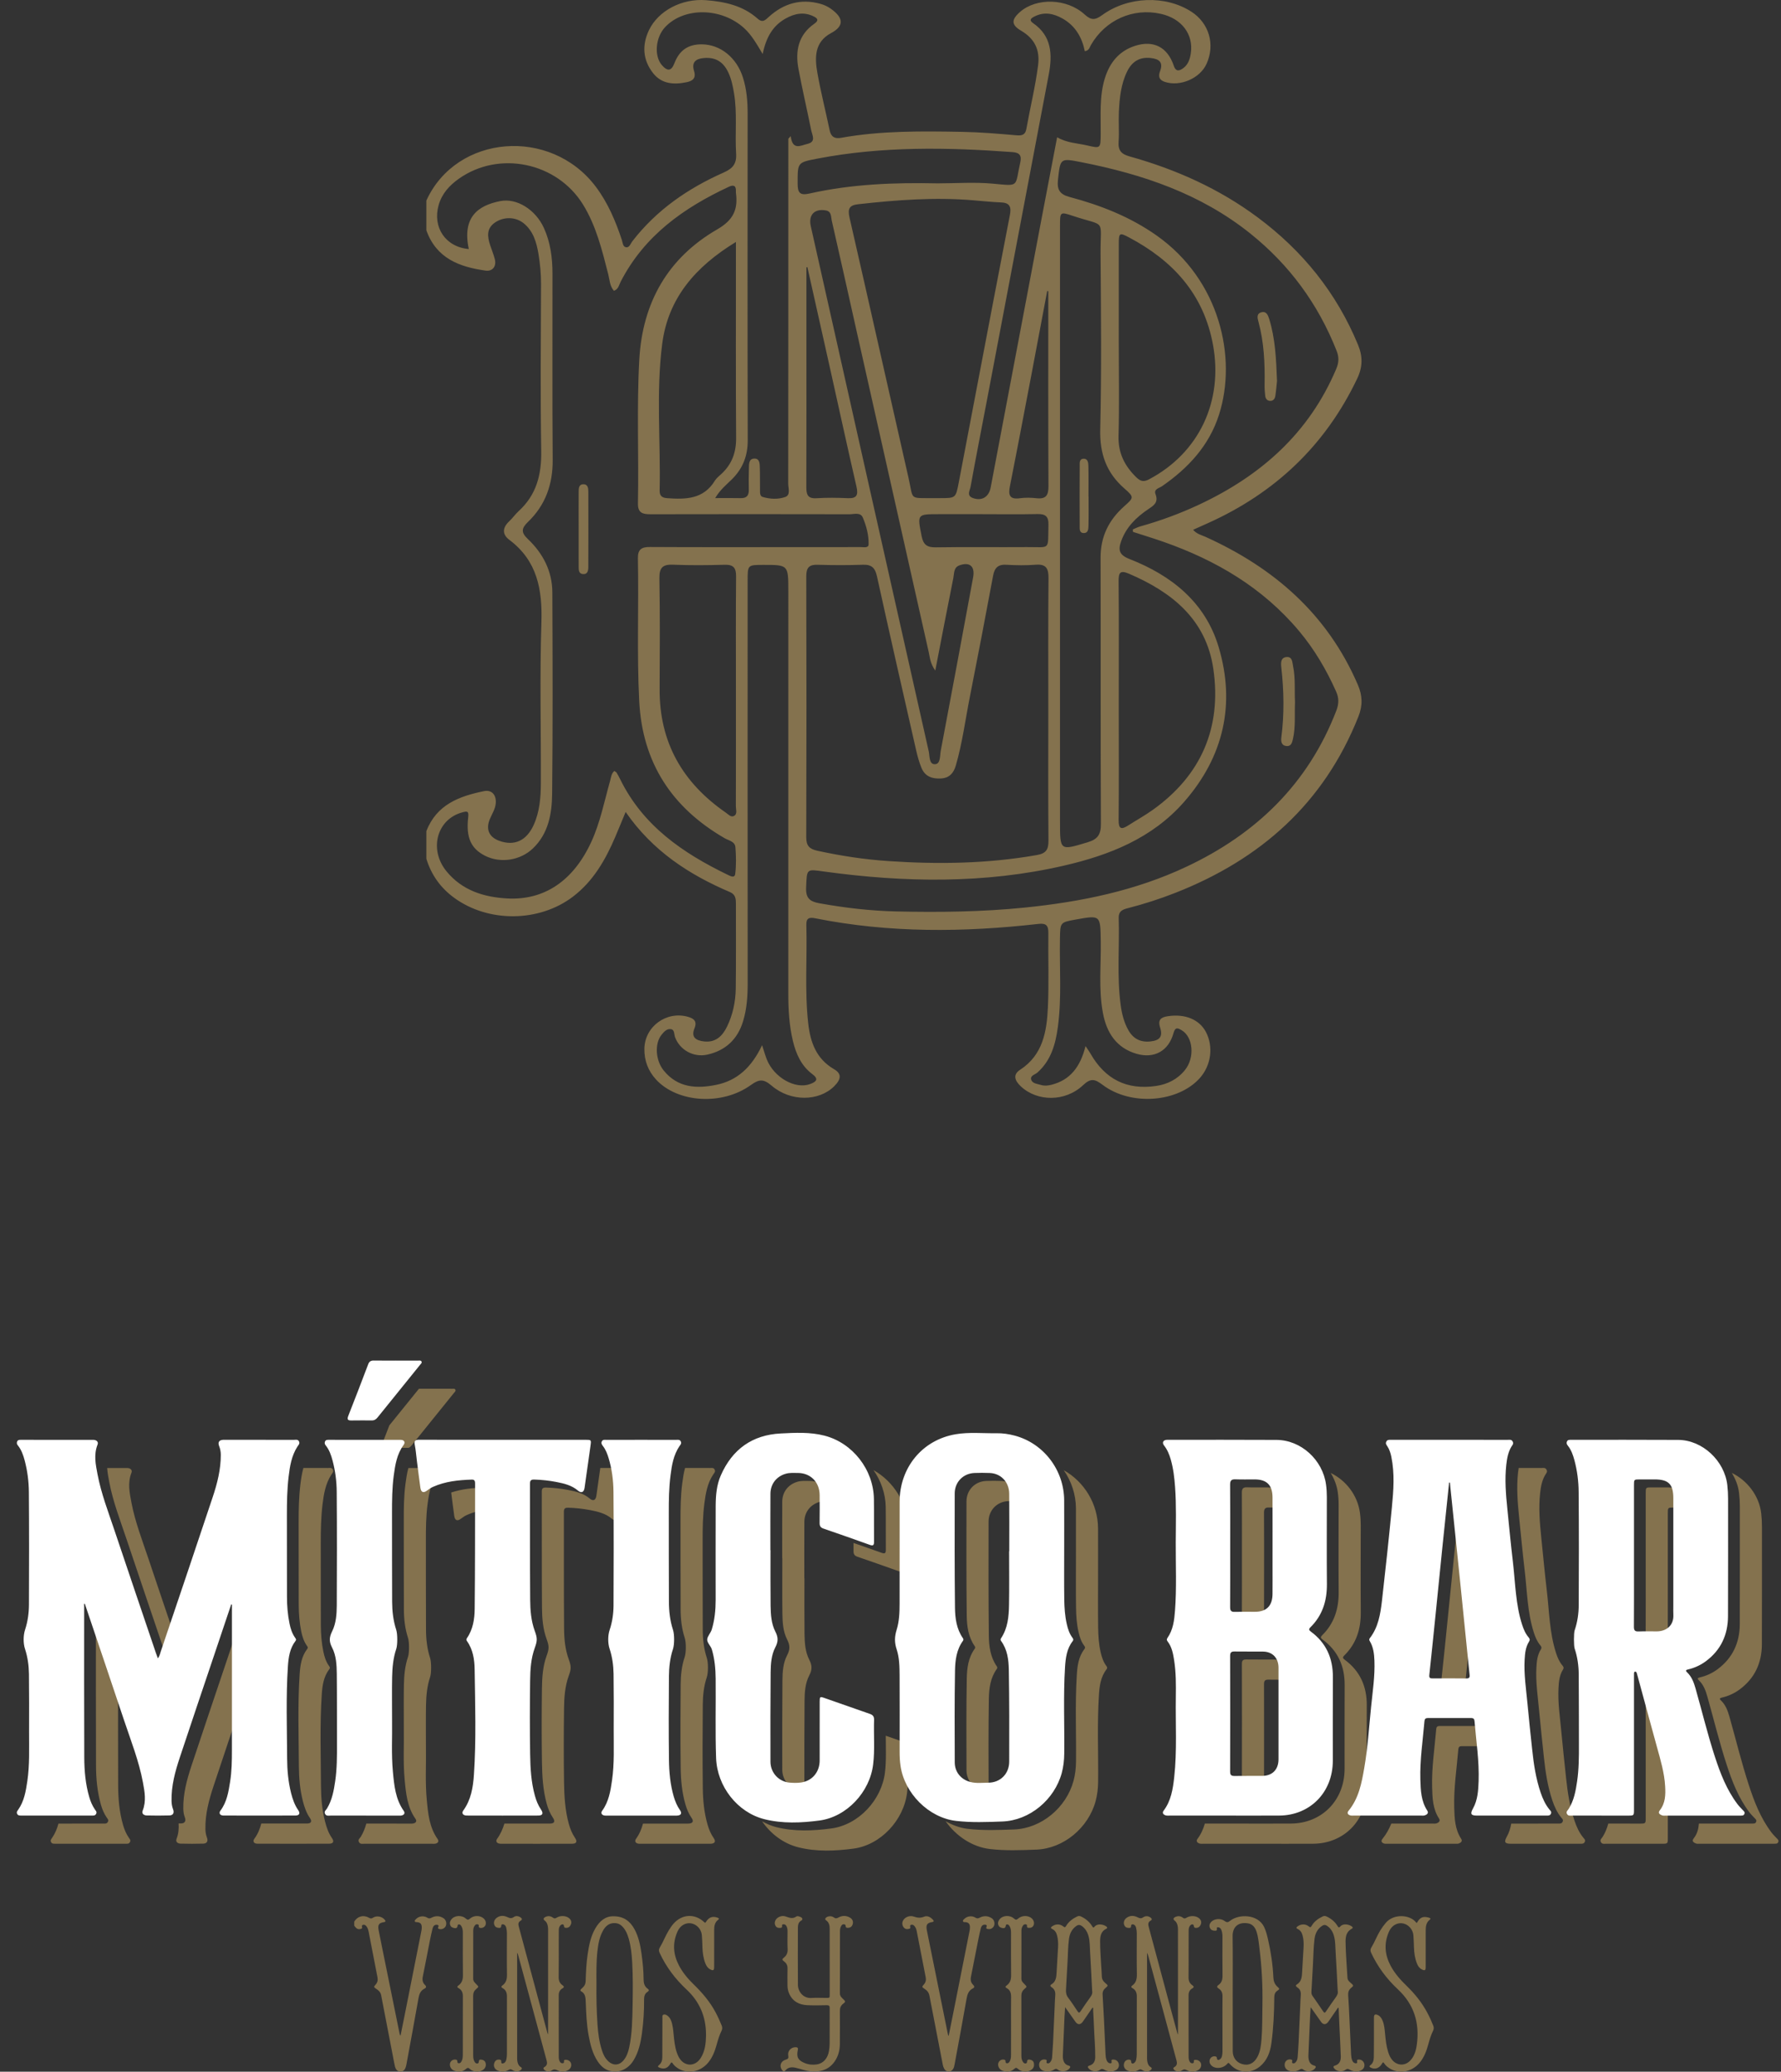 <svg width="92" height="107" viewBox="0 0 92 107" fill="none" xmlns="http://www.w3.org/2000/svg">
<rect x="0" y="0" width="92" height="107" fill="#333333" stroke="none"/>
<path d="M86.152 84.668C86.153 83.869 86.154 83.071 86.154 82.272C86.154 82.11 86.154 81.948 86.154 81.786C86.154 80.579 86.154 79.372 86.154 78.165C86.154 77.863 86.155 77.862 86.46 77.862C86.655 77.861 86.851 77.862 87.046 77.862V77.795C87.046 77.066 86.802 76.821 86.078 76.82C85.824 76.82 85.571 76.819 85.318 76.82C85.014 76.821 85.013 76.821 85.012 77.123C85.012 78.33 85.012 79.537 85.012 80.743C85.012 80.906 85.012 81.067 85.012 81.23C85.012 82.297 85.015 83.364 85.009 84.431C85.008 84.612 85.062 84.679 85.243 84.672C85.546 84.661 85.849 84.669 86.152 84.668ZM82.784 94.874C82.732 94.957 82.628 95.023 82.699 95.145C82.765 95.258 82.878 95.225 82.975 95.225C83.938 95.228 84.9 95.227 85.864 95.226C86.148 95.226 86.154 95.219 86.154 94.927C86.155 93.778 86.154 92.631 86.154 91.482C86.154 91.148 86.154 90.812 86.154 90.477C85.833 89.307 85.516 88.136 85.198 86.966C85.186 86.923 85.173 86.881 85.161 86.838C85.148 86.795 85.133 86.746 85.081 86.748C85.008 86.749 85.017 86.815 85.014 86.864C85.01 86.923 85.012 86.981 85.012 87.04C85.012 88.174 85.012 89.307 85.012 90.441C85.012 91.589 85.012 92.737 85.012 93.885C85.012 94.177 85.006 94.185 84.722 94.185C84.174 94.186 83.626 94.184 83.078 94.184C83.012 94.424 82.922 94.657 82.784 94.874ZM74.615 87.1C74.968 87.096 75.32 87.1 75.673 87.101C75.759 86.276 75.846 85.45 75.93 84.625C75.99 84.031 76.049 83.438 76.109 82.845C76.08 82.562 76.052 82.279 76.023 81.997C75.913 80.931 75.802 79.864 75.691 78.797C75.628 78.192 75.567 77.588 75.504 76.984C75.49 76.984 75.477 76.985 75.464 76.986C75.345 78.125 75.225 79.264 75.108 80.403C75 81.463 74.896 82.523 74.787 83.583C74.675 84.694 74.563 85.804 74.442 86.914C74.424 87.074 74.478 87.101 74.615 87.1ZM71.412 94.975C71.317 95.09 71.374 95.183 71.508 95.218C71.563 95.232 71.624 95.226 71.681 95.226C72.839 95.226 73.998 95.227 75.157 95.226C75.222 95.226 75.292 95.234 75.351 95.214C75.463 95.176 75.561 95.095 75.478 94.969C75.156 94.476 75.135 93.916 75.12 93.357C75.092 92.347 75.248 91.348 75.332 90.345C75.342 90.234 75.391 90.187 75.496 90.187C75.951 90.187 76.405 90.187 76.861 90.187C76.83 89.893 76.801 89.599 76.776 89.304C76.767 89.193 76.719 89.145 76.613 89.145C75.86 89.146 75.107 89.146 74.354 89.145C74.249 89.145 74.199 89.193 74.19 89.303C74.106 90.306 73.95 91.304 73.978 92.314C73.993 92.872 74.014 93.433 74.336 93.926C74.418 94.052 74.321 94.133 74.209 94.171C74.15 94.192 74.08 94.184 74.015 94.184C73.3 94.184 72.584 94.184 71.869 94.184C71.758 94.463 71.612 94.729 71.412 94.975ZM64.15 77.092C64.159 78.144 64.154 79.195 64.154 80.246C64.154 81.305 64.158 82.364 64.151 83.422C64.15 83.606 64.211 83.667 64.389 83.662C64.691 83.653 64.993 83.658 65.294 83.659C65.296 82.869 65.297 82.078 65.297 81.287C65.297 80.236 65.302 79.184 65.293 78.134C65.291 77.919 65.361 77.85 65.567 77.858C65.825 77.869 66.083 77.865 66.341 77.863C66.341 77.826 66.341 77.788 66.341 77.751C66.339 77.113 66.048 76.822 65.423 76.82C65.091 76.818 64.757 76.83 64.425 76.816C64.219 76.808 64.149 76.878 64.15 77.092ZM65.294 92.135C65.298 90.416 65.298 88.696 65.294 86.977C65.294 86.802 65.354 86.748 65.522 86.75C65.898 86.757 66.274 86.754 66.651 86.754C66.651 86.682 66.651 86.61 66.651 86.538C66.649 86.042 66.338 85.718 65.855 85.713C65.363 85.707 64.871 85.717 64.379 85.708C64.212 85.705 64.152 85.759 64.152 85.935C64.157 87.927 64.157 89.919 64.152 91.911C64.152 92.087 64.212 92.14 64.379 92.136C64.684 92.131 64.989 92.133 65.294 92.135ZM51.068 92.474C51.063 90.892 51.055 89.31 51.081 87.729C51.091 87.198 51.16 86.654 51.491 86.199C51.527 86.149 51.521 86.105 51.488 86.058C51.159 85.585 51.086 85.029 51.08 84.481C51.057 82.517 51.063 80.552 51.066 78.588C51.067 78.001 51.499 77.557 52.078 77.53C52.298 77.52 52.518 77.523 52.738 77.53C52.721 76.942 52.304 76.512 51.74 76.488C51.473 76.476 51.204 76.476 50.937 76.488C50.359 76.514 49.926 76.958 49.925 77.546C49.921 79.51 49.915 81.475 49.938 83.439C49.945 83.987 50.017 84.542 50.347 85.016C50.379 85.063 50.386 85.107 50.35 85.156C50.018 85.613 49.95 86.155 49.94 86.687C49.912 88.268 49.921 89.85 49.926 91.432C49.928 91.934 50.252 92.323 50.736 92.447C50.847 92.475 50.958 92.485 51.069 92.49C51.069 92.485 51.068 92.48 51.068 92.474ZM39.366 94.066C39.814 94.715 40.466 95.215 41.234 95.408C42.174 95.645 43.137 95.603 44.083 95.478C45.494 95.292 46.689 94.005 46.857 92.58C46.948 91.817 46.874 91.051 46.903 90.287C46.909 90.106 46.837 90.024 46.677 89.969C46.369 89.864 46.063 89.755 45.756 89.647C45.755 90.278 45.789 90.909 45.715 91.538C45.546 92.964 44.352 94.25 42.941 94.436C41.996 94.561 41.032 94.604 40.092 94.366C39.834 94.301 39.595 94.193 39.366 94.066ZM40.406 80.472H40.412C40.412 81.429 40.404 82.385 40.416 83.342C40.422 83.798 40.451 84.271 40.66 84.675C40.816 84.98 40.815 85.195 40.657 85.498C40.453 85.888 40.421 86.347 40.418 86.788C40.405 88.326 40.406 89.864 40.409 91.402C40.41 91.966 40.837 92.43 41.391 92.479C41.445 92.484 41.501 92.484 41.555 92.487C41.554 92.472 41.551 92.458 41.551 92.444C41.548 90.906 41.547 89.368 41.56 87.831C41.564 87.389 41.596 86.931 41.8 86.54C41.958 86.237 41.958 86.023 41.802 85.718C41.594 85.313 41.564 84.84 41.558 84.384C41.547 83.428 41.554 82.471 41.554 81.514H41.548C41.548 80.543 41.544 79.572 41.55 78.601C41.553 78.094 41.864 77.705 42.343 77.568C42.541 77.512 42.741 77.526 42.941 77.528C42.892 76.916 42.449 76.489 41.826 76.487C41.618 76.486 41.408 76.468 41.201 76.527C40.722 76.663 40.411 77.052 40.408 77.559C40.403 78.529 40.406 79.501 40.406 80.472ZM25.682 94.966C25.583 95.102 25.667 95.224 25.863 95.225C27.094 95.228 28.325 95.229 29.555 95.225C29.783 95.224 29.833 95.112 29.698 94.914C29.548 94.693 29.452 94.45 29.381 94.193C29.188 93.493 29.148 92.771 29.136 92.052C29.117 90.787 29.119 89.521 29.136 88.256C29.143 87.683 29.178 87.108 29.377 86.561C29.511 86.194 29.512 86.063 29.376 85.691C29.187 85.171 29.142 84.626 29.138 84.084C29.122 82.082 29.132 80.08 29.128 78.079C29.127 77.909 29.195 77.866 29.349 77.87C29.733 77.881 30.114 77.923 30.491 77.995C30.89 78.072 31.285 78.167 31.61 78.442C31.78 78.587 31.915 78.529 31.948 78.296C32.037 77.677 32.124 77.06 32.209 76.441C32.175 76.232 32.131 76.024 32.074 75.82C32.05 75.82 32.035 75.818 32.005 75.818C31.672 75.818 31.34 75.818 31.009 75.818C30.942 76.296 30.875 76.776 30.806 77.254C30.773 77.487 30.638 77.545 30.468 77.401C30.144 77.125 29.749 77.031 29.35 76.954C28.973 76.881 28.592 76.84 28.207 76.829C28.053 76.825 27.986 76.867 27.987 77.037C27.992 79.039 27.982 81.041 27.997 83.042C28.001 83.584 28.045 84.13 28.234 84.649C28.37 85.022 28.369 85.152 28.236 85.519C28.037 86.066 28.002 86.642 27.994 87.214C27.978 88.479 27.975 89.745 27.995 91.01C28.006 91.73 28.046 92.451 28.239 93.151C28.31 93.408 28.406 93.651 28.556 93.873C28.691 94.07 28.642 94.182 28.414 94.183C27.627 94.186 26.842 94.184 26.056 94.183C25.973 94.456 25.86 94.721 25.682 94.966ZM23.307 77.085C23.358 77.486 23.408 77.889 23.464 78.289C23.499 78.536 23.625 78.581 23.818 78.432C23.91 78.361 24.008 78.296 24.113 78.249C24.448 78.098 24.795 78.01 25.147 77.955C25.147 77.655 25.147 77.355 25.147 77.056C25.147 76.94 25.145 76.826 24.985 76.831C24.414 76.848 23.85 76.905 23.307 77.085ZM18.639 94.863C18.588 94.945 18.478 95.007 18.539 95.132C18.603 95.263 18.725 95.225 18.828 95.225C19.994 95.228 21.159 95.227 22.324 95.227C22.382 95.227 22.442 95.233 22.497 95.22C22.633 95.187 22.687 95.097 22.602 94.977C22.178 94.373 22.112 93.669 22.046 92.966C21.959 92.041 22.017 91.113 22.003 90.426C22.003 89.481 21.992 88.775 22.006 88.069C22.016 87.576 22.06 87.085 22.219 86.613C22.289 86.405 22.287 85.847 22.218 85.633C22.063 85.162 22.008 84.671 22.006 84.178C21.997 82.648 22.003 81.118 22 79.588C21.998 78.948 22.004 78.308 22.088 77.672C22.128 77.37 22.177 77.071 22.263 76.783C22.223 76.472 22.181 76.162 22.141 75.849C22.14 75.839 22.14 75.83 22.138 75.82C21.79 75.82 21.443 75.82 21.095 75.82C21.023 76.083 20.983 76.355 20.946 76.63C20.862 77.266 20.856 77.905 20.858 78.545C20.861 80.075 20.855 81.605 20.864 83.135C20.866 83.628 20.921 84.118 21.076 84.591C21.145 84.805 21.147 85.363 21.077 85.57C20.918 86.042 20.873 86.533 20.864 87.026C20.85 87.732 20.86 88.439 20.86 89.383C20.876 90.071 20.817 90.999 20.904 91.924C20.97 92.626 21.035 93.332 21.46 93.935C21.545 94.055 21.491 94.145 21.355 94.177C21.299 94.19 21.239 94.185 21.182 94.185C20.429 94.185 19.676 94.184 18.923 94.184C18.858 94.419 18.77 94.647 18.639 94.863ZM9.121 94.967C9.056 95.133 9.185 95.217 9.33 95.22C9.721 95.23 10.113 95.231 10.503 95.22C10.694 95.214 10.76 95.085 10.689 94.901C10.635 94.762 10.614 94.619 10.611 94.47C10.595 93.692 10.796 92.954 11.037 92.229C11.547 90.686 12.069 89.147 12.588 87.606C12.588 86.209 12.588 84.813 12.588 83.416V83.285C12.576 83.282 12.563 83.279 12.55 83.276C12.259 84.145 11.967 85.014 11.674 85.883C11.081 87.65 10.48 89.416 9.894 91.187C9.654 91.912 9.453 92.65 9.469 93.428C9.472 93.577 9.493 93.719 9.547 93.858C9.619 94.042 9.552 94.171 9.361 94.177C9.316 94.179 9.271 94.176 9.226 94.177C9.242 94.44 9.225 94.703 9.121 94.967ZM2.691 94.921C2.643 94.989 2.591 95.048 2.637 95.138C2.682 95.229 2.765 95.225 2.844 95.225C3.082 95.227 3.321 95.226 3.561 95.226C4.531 95.226 5.501 95.227 6.472 95.225C6.563 95.225 6.664 95.244 6.718 95.132C6.763 95.037 6.701 94.982 6.656 94.916C6.518 94.715 6.424 94.493 6.357 94.257C6.166 93.595 6.106 92.913 6.103 92.229C6.095 90.332 6.098 88.435 6.099 86.538C5.739 85.473 5.382 84.406 5.021 83.34C5.01 83.305 4.997 83.271 4.982 83.231C4.934 83.268 4.955 83.314 4.955 83.351C4.955 85.963 4.95 88.575 4.96 91.187C4.963 91.871 5.024 92.553 5.215 93.216C5.282 93.451 5.376 93.673 5.514 93.874C5.559 93.94 5.62 93.996 5.575 94.09C5.521 94.202 5.421 94.184 5.329 94.184C4.559 94.186 3.79 94.185 3.02 94.185C2.949 94.443 2.85 94.692 2.691 94.921ZM6.789 77.604C6.692 77.093 6.586 76.582 6.791 76.063C6.85 75.916 6.723 75.819 6.569 75.819C6.225 75.818 5.881 75.819 5.536 75.819C5.551 76.067 5.6 76.315 5.647 76.562C5.836 77.555 6.201 78.496 6.521 79.448C7.23 81.565 7.949 83.678 8.665 85.792C8.693 85.874 8.724 85.955 8.764 86.064C8.859 85.935 8.881 85.804 8.921 85.685C9.005 85.439 9.087 85.194 9.169 84.948C8.666 83.463 8.161 81.978 7.663 80.491C7.343 79.537 6.978 78.597 6.789 77.604ZM17.113 76.169C17.166 76.085 17.256 76.013 17.192 75.894C17.132 75.785 17.027 75.819 16.938 75.819C16.516 75.818 16.094 75.818 15.672 75.818C15.595 76.097 15.55 76.386 15.516 76.677C15.438 77.335 15.425 77.995 15.427 78.658C15.432 80.07 15.425 81.484 15.431 82.896C15.433 83.352 15.468 83.807 15.56 84.255C15.614 84.516 15.692 84.767 15.845 84.988C15.883 85.042 15.928 85.09 15.872 85.162C15.575 85.546 15.508 86.013 15.478 86.472C15.374 88.059 15.432 89.65 15.439 91.238C15.443 91.838 15.496 92.443 15.647 93.031C15.726 93.338 15.826 93.635 16.01 93.898C16.128 94.066 16.072 94.18 15.866 94.18C15.077 94.183 14.287 94.181 13.498 94.18C13.424 94.458 13.32 94.725 13.139 94.967C13.04 95.1 13.112 95.222 13.294 95.223C14.532 95.227 15.77 95.227 17.008 95.223C17.215 95.222 17.27 95.109 17.153 94.941C16.968 94.677 16.868 94.381 16.789 94.073C16.639 93.485 16.585 92.881 16.581 92.28C16.574 90.692 16.516 89.102 16.621 87.515C16.651 87.054 16.718 86.589 17.014 86.205C17.07 86.132 17.026 86.085 16.987 86.03C16.833 85.81 16.755 85.558 16.702 85.297C16.61 84.849 16.575 84.394 16.573 83.939C16.567 82.525 16.574 81.113 16.569 79.7C16.568 79.038 16.58 78.376 16.658 77.719C16.723 77.177 16.81 76.64 17.113 76.169ZM23.446 71.947C23.486 71.898 23.555 71.849 23.525 71.779C23.494 71.708 23.412 71.727 23.349 71.727C22.966 71.725 22.582 71.726 22.198 71.726C22.013 71.726 21.827 71.725 21.642 71.725C21.132 72.355 20.622 72.986 20.113 73.617C20.113 73.618 20.113 73.618 20.112 73.619C19.988 73.94 19.866 74.263 19.74 74.583C19.7 74.684 19.701 74.743 19.736 74.777C20.196 74.777 20.654 74.776 21.114 74.778C21.167 74.751 21.214 74.713 21.256 74.66C21.985 73.754 22.716 72.851 23.446 71.947ZM36.848 76.146C36.897 76.074 36.965 76.014 36.921 75.911C36.87 75.791 36.767 75.819 36.677 75.819C36.248 75.817 35.818 75.818 35.388 75.818C35.318 76.073 35.278 76.338 35.243 76.604C35.159 77.246 35.151 77.894 35.152 78.541C35.156 80.071 35.15 81.601 35.158 83.131C35.161 83.624 35.214 84.114 35.369 84.587C35.447 84.824 35.447 85.349 35.367 85.587C35.213 86.045 35.164 86.522 35.16 86.999C35.148 88.433 35.143 89.868 35.161 91.302C35.169 91.941 35.228 92.579 35.408 93.198C35.48 93.447 35.579 93.682 35.727 93.895C35.843 94.062 35.791 94.166 35.589 94.183C35.56 94.186 35.531 94.185 35.502 94.185C34.739 94.185 33.977 94.185 33.215 94.185C33.139 94.462 33.031 94.729 32.854 94.973C32.768 95.09 32.828 95.199 32.974 95.222C33.017 95.229 33.061 95.227 33.104 95.227C34.284 95.227 35.464 95.227 36.644 95.227C36.672 95.227 36.702 95.228 36.731 95.225C36.932 95.21 36.985 95.105 36.87 94.937C36.721 94.725 36.623 94.49 36.551 94.241C36.371 93.622 36.312 92.983 36.304 92.345C36.286 90.911 36.291 89.476 36.303 88.041C36.307 87.564 36.356 87.087 36.51 86.629C36.59 86.391 36.59 85.866 36.512 85.629C36.357 85.156 36.303 84.666 36.301 84.174C36.292 82.644 36.299 81.114 36.295 79.584C36.294 78.936 36.302 78.289 36.386 77.646C36.454 77.12 36.543 76.598 36.848 76.146ZM46.901 81.085C46.895 80.349 46.906 79.612 46.895 78.876C46.878 77.643 46.161 76.514 45.121 75.927C45.506 76.48 45.743 77.139 45.753 77.835C45.764 78.57 45.752 79.307 45.759 80.042C45.761 80.221 45.709 80.26 45.542 80.2C45.06 80.026 44.575 79.859 44.09 79.69C44.09 79.829 44.092 79.967 44.09 80.105C44.087 80.258 44.131 80.347 44.283 80.399C45.085 80.675 45.885 80.955 46.684 81.242C46.852 81.302 46.904 81.263 46.901 81.085ZM57.16 86.216C57.213 86.148 57.192 86.099 57.149 86.041C56.992 85.831 56.913 85.587 56.855 85.335C56.76 84.917 56.732 84.49 56.726 84.065C56.714 83.19 56.722 82.314 56.722 81.438C56.722 80.607 56.725 79.776 56.721 78.944C56.715 77.668 56.011 76.531 54.949 75.932C55.34 76.498 55.575 77.177 55.579 77.902C55.583 78.733 55.58 79.564 55.58 80.396C55.58 81.271 55.571 82.147 55.584 83.022C55.589 83.448 55.617 83.874 55.713 84.291C55.771 84.544 55.848 84.788 56.007 84.998C56.05 85.055 56.072 85.104 56.018 85.172C55.709 85.569 55.652 86.047 55.623 86.524C55.53 88.009 55.599 89.495 55.583 90.98C55.579 91.321 55.543 91.653 55.453 91.982C55.078 93.361 53.799 94.432 52.39 94.487C51.589 94.517 50.782 94.55 49.983 94.455C49.583 94.407 49.2 94.264 48.845 94.061C49.384 94.827 50.22 95.389 51.125 95.497C51.925 95.592 52.731 95.56 53.532 95.529C54.942 95.475 56.221 94.403 56.596 93.025C56.685 92.696 56.721 92.364 56.725 92.023C56.741 90.537 56.672 89.05 56.765 87.567C56.794 87.09 56.852 86.612 57.16 86.216ZM69.44 85.503C70.061 84.892 70.301 84.135 70.293 83.269C70.281 81.768 70.289 80.267 70.291 78.766C70.291 78.553 70.278 78.341 70.249 78.129C70.126 77.223 69.526 76.455 68.74 76.076C68.925 76.382 69.058 76.721 69.107 77.086C69.136 77.298 69.15 77.51 69.149 77.724C69.147 79.225 69.139 80.725 69.151 82.226C69.158 83.092 68.918 83.849 68.297 84.46C68.2 84.556 68.222 84.608 68.322 84.68C69.11 85.259 69.466 86.051 69.46 87.033C69.451 88.474 69.459 89.916 69.457 91.359C69.455 92.978 68.285 94.173 66.688 94.183C65.755 94.189 64.82 94.184 63.886 94.184C63.337 94.184 62.787 94.184 62.238 94.184C62.158 94.46 62.044 94.726 61.86 94.97C61.77 95.09 61.844 95.18 61.968 95.216C62.035 95.234 62.111 95.226 62.184 95.226C63.132 95.227 64.08 95.226 65.029 95.226C65.962 95.226 66.897 95.231 67.831 95.225C69.427 95.216 70.597 94.021 70.599 92.401C70.601 90.959 70.593 89.517 70.602 88.075C70.608 87.093 70.251 86.302 69.464 85.723C69.365 85.65 69.342 85.599 69.44 85.503ZM81.789 94.913C81.577 94.655 81.442 94.355 81.335 94.041C81.09 93.32 80.976 92.573 80.897 91.818C80.813 91.022 80.726 90.226 80.652 89.429C80.582 88.675 80.465 87.924 80.507 87.164C80.525 86.841 80.558 86.516 80.737 86.234C80.793 86.145 80.769 86.089 80.711 86.021C80.547 85.828 80.451 85.598 80.375 85.359C80.038 84.312 80.029 83.216 79.901 82.138C79.794 81.226 79.708 80.311 79.615 79.398C79.537 78.637 79.475 77.874 79.558 77.109C79.593 76.788 79.65 76.468 79.817 76.182C79.867 76.096 79.954 76.025 79.889 75.906C79.825 75.786 79.715 75.819 79.619 75.819C79.229 75.818 78.839 75.819 78.449 75.818C78.436 75.901 78.424 75.984 78.415 76.067C78.332 76.831 78.393 77.594 78.472 78.356C78.564 79.27 78.65 80.184 78.758 81.096C78.886 82.174 78.895 83.27 79.232 84.317C79.308 84.555 79.404 84.786 79.568 84.979C79.626 85.047 79.65 85.103 79.593 85.192C79.415 85.475 79.382 85.799 79.365 86.123C79.322 86.883 79.439 87.634 79.509 88.387C79.583 89.185 79.67 89.981 79.754 90.777C79.834 91.531 79.948 92.279 80.192 92.999C80.299 93.314 80.435 93.613 80.646 93.872C80.697 93.933 80.764 93.983 80.723 94.082C80.679 94.187 80.591 94.184 80.504 94.184C80.005 94.185 79.505 94.185 79.005 94.185C78.692 94.185 78.379 94.185 78.065 94.185C78.025 94.416 77.958 94.643 77.838 94.858C77.683 95.136 77.728 95.225 78.04 95.226C78.742 95.228 79.444 95.227 80.147 95.227C80.647 95.227 81.146 95.227 81.647 95.226C81.733 95.226 81.822 95.23 81.866 95.124C81.907 95.025 81.84 94.975 81.789 94.913ZM91.77 94.935C91.675 94.835 91.577 94.735 91.494 94.624C90.945 93.894 90.617 93.051 90.337 92.191C89.959 91.032 89.671 89.845 89.339 88.672C89.249 88.356 89.142 88.057 88.899 87.826C88.805 87.737 88.835 87.703 88.95 87.676C89.286 87.599 89.595 87.456 89.873 87.25C90.642 86.677 91.008 85.889 91.012 84.933C91.021 82.909 91.014 80.885 91.016 78.862C91.016 78.626 91.004 78.391 90.977 78.157C90.873 77.255 90.257 76.46 89.459 76.073C89.654 76.39 89.791 76.741 89.834 77.115C89.861 77.349 89.874 77.583 89.874 77.819C89.872 79.843 89.878 81.867 89.87 83.891C89.865 84.846 89.5 85.633 88.731 86.207C88.453 86.414 88.144 86.557 87.807 86.634C87.693 86.66 87.663 86.695 87.757 86.784C88 87.014 88.107 87.313 88.197 87.63C88.528 88.803 88.817 89.989 89.195 91.148C89.475 92.009 89.803 92.852 90.352 93.582C90.435 93.693 90.533 93.792 90.628 93.892C90.683 93.95 90.755 93.997 90.715 94.096C90.676 94.194 90.589 94.18 90.511 94.183C90.439 94.186 90.367 94.184 90.294 94.184C89.449 94.184 88.604 94.184 87.759 94.184C87.738 94.454 87.675 94.715 87.491 94.947C87.373 95.098 87.49 95.162 87.594 95.208C87.662 95.238 87.75 95.225 87.83 95.225C89.033 95.226 90.234 95.226 91.437 95.226C91.51 95.226 91.582 95.228 91.654 95.225C91.732 95.222 91.819 95.236 91.858 95.138C91.897 95.039 91.826 94.994 91.77 94.935Z" fill="#84724E"/>
<path d="M23.033 99.459C23.084 99.323 23.035 99.153 22.914 99.074C22.712 98.943 22.499 98.935 22.288 99.047C22.212 99.087 22.16 99.098 22.078 99.048C21.884 98.925 21.631 98.964 21.484 99.122C21.455 99.154 21.412 99.184 21.428 99.233C21.446 99.284 21.5 99.271 21.541 99.275C21.721 99.294 21.785 99.363 21.786 99.546C21.786 99.603 21.781 99.66 21.77 99.715C21.489 101.132 21.208 102.548 20.926 103.964C20.848 104.358 20.768 104.75 20.688 105.143C20.659 105.104 20.647 105.064 20.639 105.023C20.339 103.544 20.038 102.064 19.738 100.585C19.678 100.29 19.617 99.993 19.56 99.698C19.505 99.413 19.567 99.317 19.832 99.275C19.925 99.26 19.93 99.221 19.876 99.153C19.737 98.979 19.453 98.922 19.266 99.047C19.187 99.1 19.138 99.092 19.061 99.048C18.774 98.885 18.468 98.969 18.299 99.246V99.457C18.417 99.625 18.499 99.665 18.638 99.623C18.677 99.612 18.716 99.602 18.705 99.547C18.695 99.494 18.678 99.438 18.747 99.415C18.811 99.394 18.865 99.42 18.91 99.468C18.991 99.555 19.021 99.664 19.044 99.776C19.195 100.558 19.347 101.34 19.499 102.122C19.527 102.264 19.503 102.389 19.404 102.5C19.299 102.616 19.303 102.633 19.432 102.717C19.554 102.798 19.658 102.887 19.688 103.046C19.884 104.078 20.085 105.109 20.285 106.139C20.322 106.329 20.354 106.519 20.397 106.706C20.441 106.9 20.539 106.991 20.685 106.992C20.835 106.993 20.925 106.905 20.974 106.71C20.979 106.688 20.986 106.668 20.99 106.646C21.199 105.506 21.413 104.366 21.614 103.224C21.653 102.999 21.717 102.813 21.932 102.707C22.02 102.663 22.036 102.598 21.955 102.521C21.83 102.403 21.805 102.257 21.84 102.088C21.963 101.484 22.078 100.878 22.197 100.272C22.242 100.049 22.289 99.826 22.343 99.606C22.371 99.495 22.431 99.401 22.566 99.41C22.625 99.413 22.676 99.442 22.645 99.51C22.593 99.623 22.674 99.629 22.741 99.638C22.862 99.653 22.992 99.57 23.033 99.459ZM24.443 106.164C24.443 105.134 24.443 104.105 24.441 103.075C24.441 102.927 24.495 102.813 24.606 102.722C24.737 102.615 24.735 102.613 24.61 102.485C24.532 102.404 24.443 102.332 24.443 102.202C24.443 101.374 24.443 100.545 24.445 99.717C24.445 99.616 24.469 99.516 24.537 99.435C24.574 99.391 24.623 99.376 24.677 99.388C24.734 99.4 24.736 99.443 24.731 99.49C24.726 99.531 24.747 99.554 24.786 99.566C24.911 99.606 25.063 99.52 25.09 99.392C25.117 99.261 25.065 99.138 24.945 99.053C24.757 98.92 24.466 98.928 24.281 99.089C24.197 99.163 24.154 99.17 24.065 99.092C23.84 98.893 23.469 98.924 23.309 99.141C23.244 99.231 23.216 99.329 23.26 99.437C23.302 99.54 23.392 99.569 23.489 99.584C23.554 99.594 23.609 99.577 23.63 99.501C23.641 99.457 23.634 99.395 23.699 99.391C23.761 99.387 23.803 99.43 23.832 99.481C23.898 99.589 23.909 99.712 23.909 99.835C23.909 100.563 23.902 101.29 23.913 102.018C23.916 102.245 23.859 102.42 23.676 102.55C23.606 102.6 23.608 102.641 23.687 102.683C23.848 102.771 23.911 102.911 23.91 103.096C23.906 103.599 23.908 104.103 23.908 104.608C23.908 105.112 23.909 105.615 23.907 106.119C23.907 106.247 23.897 106.374 23.827 106.486C23.795 106.538 23.748 106.572 23.687 106.562C23.625 106.553 23.625 106.504 23.624 106.452C23.623 106.391 23.574 106.377 23.524 106.372C23.344 106.355 23.205 106.515 23.246 106.693C23.276 106.823 23.359 106.912 23.48 106.954C23.688 107.028 23.891 107.014 24.063 106.862C24.142 106.792 24.188 106.781 24.273 106.86C24.462 107.037 24.79 107.039 24.979 106.884C25.081 106.799 25.121 106.67 25.082 106.541C25.05 106.434 24.967 106.391 24.869 106.376C24.806 106.366 24.744 106.375 24.736 106.461C24.731 106.51 24.73 106.562 24.67 106.574C24.606 106.587 24.561 106.552 24.527 106.504C24.458 106.401 24.443 106.284 24.443 106.164ZM29.133 106.444C29.137 106.5 29.142 106.554 29.069 106.562C29.002 106.57 28.953 106.536 28.919 106.478C28.866 106.388 28.863 106.287 28.863 106.185C28.863 105.142 28.864 104.098 28.862 103.055C28.861 102.895 28.918 102.773 29.055 102.696C29.153 102.64 29.14 102.592 29.058 102.535C28.915 102.435 28.858 102.301 28.859 102.12C28.867 101.507 28.863 100.893 28.863 100.28C28.863 100.078 28.863 99.877 28.866 99.675C28.868 99.575 28.893 99.482 28.977 99.419C29.053 99.361 29.126 99.384 29.133 99.476C29.14 99.557 29.182 99.568 29.243 99.569C29.368 99.573 29.444 99.505 29.489 99.394C29.537 99.275 29.506 99.162 29.405 99.076C29.242 98.937 28.954 98.919 28.749 99.047C28.675 99.093 28.629 99.093 28.557 99.04C28.433 98.949 28.29 98.94 28.154 99.018C28.062 99.071 28.06 99.136 28.143 99.198C28.221 99.256 28.26 99.334 28.285 99.425C28.322 99.559 28.312 99.695 28.312 99.83C28.312 101.412 28.312 102.995 28.312 104.578V105.051C28.307 105.05 28.301 105.049 28.295 105.048C28.291 105.036 28.284 105.024 28.281 105.012C27.786 103.174 27.293 101.335 26.797 99.498C26.762 99.367 26.77 99.27 26.897 99.198C26.991 99.145 26.967 99.082 26.888 99.029C26.778 98.954 26.647 98.937 26.545 99.009C26.418 99.099 26.325 99.069 26.199 99.01C26.021 98.927 25.829 98.924 25.658 99.051C25.526 99.149 25.483 99.301 25.543 99.433C25.591 99.539 25.676 99.569 25.785 99.571C25.885 99.574 25.886 99.518 25.898 99.441C25.911 99.371 25.981 99.375 26.037 99.402C26.104 99.435 26.136 99.499 26.153 99.569C26.175 99.663 26.186 99.758 26.186 99.856C26.184 100.557 26.177 101.258 26.189 101.96C26.194 102.201 26.156 102.401 25.952 102.545C25.888 102.591 25.881 102.638 25.962 102.682C26.128 102.772 26.188 102.919 26.187 103.106C26.184 104.106 26.185 105.105 26.186 106.105C26.186 106.193 26.175 106.279 26.156 106.365C26.139 106.443 26.105 106.519 26.03 106.554C25.958 106.588 25.885 106.592 25.894 106.478C25.9 106.396 25.855 106.38 25.793 106.374C25.666 106.363 25.578 106.422 25.534 106.546C25.477 106.71 25.547 106.874 25.714 106.944C25.904 107.024 26.097 107.012 26.274 106.906C26.35 106.861 26.399 106.863 26.47 106.913C26.615 107.014 26.793 107.006 26.903 106.909C26.963 106.856 26.985 106.807 26.899 106.757C26.801 106.701 26.76 106.607 26.734 106.501C26.707 106.384 26.714 106.265 26.714 106.148C26.713 104.42 26.713 102.693 26.713 100.966V100.854C26.741 100.893 26.755 100.934 26.766 100.975C27.083 102.145 27.399 103.315 27.715 104.485C27.89 105.132 28.063 105.777 28.238 106.424C28.274 106.559 28.265 106.677 28.131 106.754C28.047 106.802 28.062 106.851 28.123 106.907C28.223 106.998 28.373 107.022 28.507 106.932C28.614 106.86 28.69 106.876 28.797 106.93C28.989 107.026 29.19 107.02 29.376 106.899C29.488 106.826 29.536 106.682 29.497 106.566C29.46 106.451 29.346 106.379 29.211 106.383C29.174 106.388 29.129 106.386 29.133 106.444ZM32.679 103.517C32.665 104.265 32.658 105.015 32.501 105.751C32.451 105.984 32.374 106.206 32.224 106.395C31.995 106.682 31.679 106.703 31.414 106.452C31.255 106.301 31.162 106.11 31.096 105.903C30.954 105.468 30.895 105.017 30.864 104.562C30.816 103.858 30.802 103.154 30.811 102.448C30.807 101.892 30.799 101.336 30.86 100.782C30.9 100.419 30.96 100.061 31.136 99.736C31.272 99.482 31.461 99.309 31.772 99.324C31.909 99.331 32.023 99.378 32.121 99.472C32.308 99.649 32.404 99.877 32.475 100.118C32.592 100.52 32.633 100.934 32.657 101.349C32.697 102.072 32.692 102.794 32.679 103.517ZM33.457 102.713C33.288 102.596 33.246 102.42 33.246 102.23C33.245 101.783 33.199 101.339 33.137 100.896C33.076 100.46 32.988 100.032 32.776 99.641C32.549 99.222 32.216 98.972 31.695 98.972C31.268 98.963 30.972 99.22 30.753 99.597C30.512 100.009 30.426 100.47 30.356 100.935C30.287 101.394 30.267 101.858 30.253 102.322C30.249 102.447 30.208 102.553 30.117 102.638C30.083 102.671 30.048 102.703 30.014 102.737C29.975 102.774 29.966 102.817 30.018 102.845C30.233 102.959 30.247 103.16 30.256 103.374C30.279 103.96 30.299 104.547 30.406 105.126C30.495 105.602 30.608 106.07 30.882 106.477C31.039 106.71 31.24 106.894 31.52 106.962C31.985 107.075 32.446 106.868 32.724 106.418C32.992 105.984 33.096 105.496 33.163 104.998C33.24 104.425 33.277 103.848 33.27 103.269C33.269 103.108 33.305 102.962 33.453 102.872C33.538 102.819 33.532 102.765 33.457 102.713ZM37.273 104.885C37.317 104.796 37.318 104.709 37.281 104.618C37.188 104.387 37.085 104.16 36.968 103.94C36.67 103.377 36.263 102.906 35.81 102.467C35.52 102.185 35.262 101.873 35.071 101.509C34.781 100.954 34.733 100.384 34.979 99.801C35.062 99.603 35.194 99.438 35.402 99.364C35.796 99.225 36.219 99.522 36.256 99.958C36.274 100.163 36.278 100.368 36.285 100.575C36.294 100.86 36.333 101.142 36.438 101.409C36.488 101.534 36.557 101.643 36.678 101.709C36.843 101.8 36.891 101.772 36.891 101.581C36.891 100.941 36.89 100.301 36.892 99.662C36.893 99.469 36.926 99.285 37.092 99.158C37.164 99.102 37.14 99.071 37.066 99.044C36.808 98.953 36.624 99.016 36.47 99.258C36.443 99.301 36.435 99.329 36.381 99.278C35.897 98.822 35.239 98.852 34.796 99.349C34.697 99.46 34.617 99.584 34.539 99.711C34.368 99.991 34.257 100.302 34.085 100.581C34.025 100.68 34.027 100.758 34.074 100.861C34.411 101.59 34.886 102.215 35.466 102.756C36.136 103.382 36.469 104.154 36.47 105.076C36.47 105.103 36.471 105.128 36.47 105.155C36.461 105.549 36.416 105.936 36.205 106.278C35.902 106.771 35.321 106.744 35.055 106.23C34.906 105.941 34.859 105.625 34.82 105.306C34.788 105.041 34.782 104.773 34.715 104.513C34.675 104.359 34.617 104.212 34.486 104.112C34.423 104.064 34.346 104.021 34.269 104.055C34.192 104.09 34.223 104.178 34.218 104.245C34.215 104.289 34.218 104.333 34.218 104.377C34.216 104.998 34.216 105.621 34.212 106.244C34.211 106.395 34.18 106.539 34.055 106.644C33.96 106.724 33.968 106.756 34.084 106.798C34.316 106.884 34.497 106.817 34.629 106.586C34.678 106.5 34.703 106.499 34.755 106.578C34.811 106.663 34.886 106.73 34.967 106.788C35.467 107.15 36.175 107.032 36.591 106.519C36.807 106.252 36.927 105.94 37.017 105.612C37.086 105.365 37.157 105.117 37.273 104.885ZM44.041 99.398C44.089 99.267 44.047 99.131 43.927 99.054C43.727 98.925 43.514 98.926 43.312 99.035C43.219 99.085 43.16 99.097 43.072 99.031C42.957 98.945 42.778 98.956 42.682 99.032C42.626 99.078 42.599 99.13 42.672 99.179C42.826 99.286 42.858 99.443 42.858 99.617C42.858 100.178 42.858 100.739 42.858 101.3H42.859C42.859 101.87 42.859 102.44 42.859 103.01C42.859 103.187 42.858 103.188 42.689 103.188C42.43 103.188 42.171 103.174 41.913 103.191C41.479 103.218 41.22 102.846 41.218 102.517C41.21 101.527 41.214 100.536 41.217 99.545C41.218 99.422 41.244 99.3 41.351 99.218C41.39 99.188 41.456 99.174 41.445 99.107C41.434 99.035 41.371 99.016 41.314 98.994C41.256 98.972 41.179 98.95 41.138 98.982C40.937 99.132 40.749 99.034 40.556 98.973C40.532 98.966 40.506 98.963 40.48 98.96C40.31 98.945 40.125 99.044 40.055 99.184C40.005 99.287 40.008 99.386 40.072 99.483C40.133 99.572 40.221 99.577 40.315 99.57C40.356 99.567 40.396 99.554 40.399 99.506C40.402 99.456 40.374 99.396 40.456 99.386C40.535 99.376 40.59 99.413 40.625 99.48C40.67 99.563 40.682 99.654 40.682 99.747C40.682 100.053 40.672 100.361 40.686 100.666C40.694 100.85 40.642 100.986 40.501 101.1C40.388 101.191 40.392 101.22 40.51 101.31C40.636 101.405 40.686 101.523 40.681 101.682C40.672 101.967 40.679 102.252 40.679 102.537C40.679 102.683 40.704 102.826 40.763 102.959C40.944 103.371 41.281 103.544 41.702 103.564C42.037 103.579 42.375 103.572 42.711 103.565C42.825 103.564 42.86 103.601 42.858 103.716C42.854 104.329 42.855 104.944 42.856 105.557C42.856 105.681 42.841 105.802 42.823 105.923C42.761 106.307 42.528 106.572 42.199 106.622C41.983 106.654 41.768 106.635 41.563 106.551C41.223 106.41 41.131 106.239 41.214 105.874C41.238 105.77 41.197 105.738 41.104 105.734C40.866 105.727 40.673 105.929 40.719 106.168C40.745 106.304 40.708 106.342 40.586 106.378C40.326 106.454 40.243 106.712 40.399 106.915C40.448 106.979 40.505 107.015 40.568 106.937C40.717 106.756 40.904 106.751 41.11 106.798C41.354 106.853 41.588 106.949 41.839 106.976C42.356 107.029 42.812 106.918 43.125 106.456C43.303 106.193 43.381 105.892 43.384 105.575C43.39 105 43.387 104.426 43.386 103.852C43.386 103.701 43.434 103.579 43.557 103.487C43.683 103.393 43.683 103.369 43.566 103.259C43.477 103.175 43.386 103.097 43.386 102.955C43.388 101.89 43.386 100.825 43.39 99.76C43.39 99.651 43.405 99.54 43.47 99.446C43.502 99.398 43.547 99.378 43.603 99.385C43.662 99.391 43.683 99.429 43.685 99.484C43.686 99.555 43.733 99.569 43.791 99.569C43.914 99.569 43.999 99.516 44.041 99.398ZM51.354 99.448C51.398 99.311 51.349 99.15 51.232 99.074C51.034 98.945 50.825 98.933 50.617 99.04C50.532 99.084 50.474 99.097 50.385 99.041C50.209 98.931 49.974 98.961 49.83 99.093C49.79 99.131 49.727 99.168 49.746 99.23C49.765 99.291 49.835 99.269 49.883 99.275C50.029 99.294 50.097 99.365 50.102 99.516C50.104 99.582 50.1 99.648 50.087 99.712C49.807 101.128 49.525 102.545 49.243 103.962C49.165 104.355 49.085 104.748 49.006 105.141C48.999 105.141 48.992 105.141 48.986 105.141C48.976 105.101 48.964 105.061 48.956 105.021C48.658 103.549 48.36 102.078 48.062 100.607C48 100.302 47.936 99.998 47.877 99.694C47.823 99.412 47.886 99.315 48.151 99.271C48.245 99.256 48.249 99.213 48.193 99.15C48.069 99.016 47.904 98.924 47.741 98.992C47.55 99.07 47.394 99.054 47.207 98.989C46.984 98.912 46.752 99.016 46.657 99.179C46.589 99.296 46.596 99.431 46.675 99.536C46.746 99.632 46.842 99.651 46.952 99.622C46.99 99.611 47.032 99.603 47.023 99.549C47.014 99.492 46.994 99.43 47.073 99.41C47.145 99.392 47.198 99.429 47.242 99.482C47.309 99.561 47.339 99.657 47.358 99.757C47.513 100.546 47.665 101.337 47.819 102.128C47.845 102.265 47.819 102.386 47.724 102.494C47.616 102.616 47.618 102.629 47.758 102.719C47.892 102.805 47.981 102.91 48.012 103.078C48.239 104.268 48.473 105.458 48.703 106.648C48.718 106.722 48.742 106.792 48.78 106.856C48.887 107.035 49.115 107.039 49.23 106.865C49.277 106.794 49.295 106.713 49.309 106.631C49.518 105.499 49.731 104.368 49.929 103.234C49.97 102.999 50.035 102.806 50.259 102.695C50.345 102.652 50.347 102.587 50.274 102.519C50.149 102.399 50.123 102.255 50.158 102.086C50.282 101.472 50.4 100.858 50.522 100.243C50.565 100.029 50.609 99.814 50.661 99.603C50.689 99.492 50.748 99.398 50.883 99.405C50.941 99.408 50.993 99.435 50.964 99.503C50.909 99.63 51.003 99.626 51.071 99.633C51.192 99.649 51.318 99.56 51.354 99.448ZM53.39 99.438C53.442 99.329 53.406 99.184 53.308 99.09C53.131 98.92 52.797 98.911 52.594 99.091C52.505 99.17 52.462 99.16 52.379 99.088C52.15 98.891 51.781 98.924 51.623 99.143C51.558 99.233 51.531 99.332 51.578 99.439C51.622 99.541 51.713 99.569 51.809 99.584C51.875 99.593 51.929 99.572 51.947 99.497C51.958 99.453 51.953 99.392 52.019 99.391C52.075 99.389 52.115 99.427 52.145 99.472C52.213 99.58 52.226 99.702 52.226 99.825C52.227 100.553 52.22 101.28 52.23 102.008C52.233 102.238 52.181 102.42 51.991 102.553C51.93 102.595 51.92 102.638 51.996 102.678C52.175 102.773 52.23 102.928 52.229 103.126C52.223 103.621 52.227 104.116 52.227 104.611C52.227 105.114 52.228 105.619 52.226 106.123C52.226 106.254 52.216 106.387 52.136 106.499C52.104 106.545 52.058 106.572 52.002 106.562C51.95 106.552 51.94 106.511 51.943 106.461C51.947 106.399 51.903 106.38 51.852 106.372C51.684 106.346 51.533 106.499 51.561 106.671C51.585 106.813 51.672 106.909 51.803 106.955C52.018 107.029 52.224 107.01 52.396 106.851C52.471 106.783 52.513 106.788 52.586 106.855C52.779 107.032 53.097 107.041 53.293 106.889C53.406 106.801 53.433 106.683 53.405 106.549C53.382 106.44 53.297 106.394 53.199 106.376C53.132 106.364 53.065 106.369 53.056 106.463C53.052 106.514 53.048 106.562 52.987 106.573C52.929 106.584 52.887 106.552 52.853 106.509C52.779 106.411 52.761 106.294 52.761 106.174C52.761 105.14 52.762 104.106 52.76 103.072C52.76 102.929 52.811 102.818 52.917 102.728C53.054 102.613 53.053 102.611 52.927 102.482C52.848 102.402 52.761 102.328 52.761 102.198C52.762 101.37 52.761 100.541 52.764 99.713C52.764 99.617 52.788 99.522 52.85 99.443C52.889 99.394 52.941 99.375 53 99.389C53.057 99.402 53.052 99.448 53.05 99.494C53.047 99.553 53.087 99.567 53.134 99.569C53.243 99.577 53.338 99.549 53.39 99.438ZM56.417 102.829C56.444 102.943 56.399 103.044 56.326 103.145C56.151 103.385 55.983 103.629 55.82 103.876C55.754 103.976 55.716 103.962 55.658 103.872C55.501 103.636 55.346 103.398 55.175 103.173C55.075 103.039 55.055 102.902 55.066 102.744C55.094 102.29 55.112 101.836 55.142 101.381C55.169 100.966 55.164 100.55 55.22 100.137C55.257 99.868 55.367 99.637 55.596 99.474C55.7 99.4 55.788 99.404 55.89 99.478C56.078 99.617 56.182 99.806 56.238 100.03C56.301 100.282 56.293 100.542 56.309 100.799C56.352 101.473 56.381 102.145 56.417 102.829ZM57.791 106.592C57.758 106.459 57.66 106.379 57.519 106.372C57.452 106.369 57.399 106.374 57.421 106.473C57.441 106.562 57.383 106.58 57.311 106.559C57.233 106.538 57.192 106.475 57.163 106.404C57.128 106.314 57.114 106.217 57.11 106.122C57.08 105.505 57.055 104.888 57.025 104.271C57.005 103.852 56.98 103.432 56.956 103.013C56.947 102.874 57 102.766 57.102 102.679C57.249 102.555 57.252 102.548 57.098 102.421C56.983 102.327 56.917 102.219 56.916 102.064C56.914 101.88 56.893 101.697 56.883 101.513C56.862 101.103 56.828 100.691 56.828 100.281C56.828 100.017 56.862 99.749 57.149 99.615C57.217 99.583 57.198 99.534 57.144 99.495C56.998 99.39 56.69 99.325 56.538 99.512C56.48 99.584 56.455 99.548 56.419 99.488C56.283 99.261 56.087 99.101 55.852 98.987C55.776 98.948 55.707 98.949 55.631 98.987C55.401 99.1 55.202 99.248 55.069 99.474C55.03 99.541 55.002 99.559 54.933 99.502C54.758 99.36 54.544 99.359 54.358 99.485C54.283 99.535 54.251 99.582 54.356 99.631C54.503 99.699 54.571 99.827 54.608 99.977C54.657 100.17 54.666 100.366 54.656 100.564C54.632 100.997 54.603 101.429 54.58 101.862C54.567 102.105 54.555 102.346 54.311 102.49C54.241 102.53 54.247 102.59 54.317 102.633C54.482 102.734 54.527 102.885 54.51 103.072C54.493 103.264 54.489 103.457 54.48 103.649C54.453 104.275 54.426 104.9 54.396 105.526C54.384 105.766 54.366 106.006 54.349 106.246C54.341 106.349 54.31 106.445 54.238 106.52C54.2 106.559 54.151 106.583 54.097 106.563C54.041 106.542 54.058 106.495 54.068 106.451C54.081 106.4 54.048 106.383 54.005 106.373C53.832 106.333 53.681 106.451 53.676 106.632C53.672 106.786 53.761 106.913 53.922 106.961C54.115 107.02 54.3 106.988 54.468 106.882C54.533 106.841 54.573 106.839 54.637 106.889C54.819 107.033 55.091 107.004 55.237 106.841C55.306 106.764 55.304 106.711 55.198 106.683C55.002 106.63 54.929 106.48 54.907 106.292C54.902 106.24 54.903 106.187 54.904 106.135C54.931 105.483 54.959 104.831 54.987 104.18C54.995 104.016 55.008 103.852 55.02 103.667C55.206 103.93 55.378 104.177 55.553 104.42C55.667 104.579 55.804 104.583 55.923 104.43C55.971 104.368 56.013 104.3 56.058 104.237C56.183 104.054 56.309 103.872 56.434 103.69C56.446 103.695 56.458 103.699 56.469 103.703C56.469 103.751 56.468 103.799 56.469 103.846C56.483 104.126 56.501 104.406 56.511 104.685C56.529 105.206 56.58 105.726 56.575 106.247C56.574 106.457 56.491 106.621 56.275 106.685C56.174 106.714 56.179 106.767 56.241 106.836C56.381 106.995 56.646 107.035 56.819 106.903C56.905 106.836 56.958 106.851 57.044 106.898C57.242 107.007 57.453 107.035 57.659 106.908C57.773 106.839 57.822 106.711 57.791 106.592ZM61.399 106.194C61.399 105.147 61.4 104.098 61.397 103.051C61.397 102.896 61.451 102.776 61.584 102.701C61.685 102.644 61.681 102.595 61.59 102.533C61.452 102.437 61.393 102.305 61.396 102.129C61.403 101.643 61.398 101.157 61.399 100.67C61.399 100.345 61.4 100.021 61.402 99.697C61.403 99.593 61.424 99.494 61.507 99.424C61.585 99.359 61.661 99.384 61.671 99.482C61.678 99.555 61.715 99.568 61.772 99.57C61.903 99.576 61.983 99.508 62.029 99.391C62.075 99.272 62.042 99.159 61.94 99.074C61.774 98.937 61.491 98.923 61.283 99.05C61.215 99.092 61.17 99.099 61.102 99.046C60.979 98.951 60.835 98.944 60.699 99.015C60.6 99.066 60.597 99.135 60.685 99.202C60.758 99.258 60.795 99.333 60.821 99.419C60.858 99.548 60.849 99.68 60.849 99.811C60.85 101.521 60.85 103.23 60.85 104.94V105.053C60.843 105.054 60.837 105.055 60.83 105.056C60.751 104.767 60.672 104.477 60.593 104.187C60.178 102.64 59.764 101.094 59.346 99.548C59.306 99.4 59.285 99.277 59.447 99.19C59.52 99.151 59.503 99.091 59.442 99.044C59.318 98.951 59.176 98.942 59.054 99.025C58.948 99.097 58.874 99.081 58.767 99.026C58.577 98.93 58.375 98.919 58.191 99.056C58.042 99.167 58.011 99.351 58.108 99.484C58.17 99.57 58.259 99.574 58.352 99.57C58.439 99.568 58.419 99.505 58.431 99.451C58.447 99.378 58.51 99.376 58.566 99.401C58.636 99.43 58.67 99.493 58.687 99.564C58.711 99.657 58.723 99.752 58.723 99.849C58.721 100.551 58.714 101.252 58.727 101.953C58.731 102.197 58.696 102.404 58.486 102.551C58.416 102.601 58.429 102.646 58.503 102.687C58.663 102.775 58.724 102.917 58.724 103.101C58.72 104.104 58.723 105.109 58.721 106.112C58.721 106.195 58.708 106.278 58.694 106.36C58.681 106.434 58.649 106.502 58.585 106.548C58.501 106.607 58.435 106.579 58.432 106.476C58.43 106.423 58.415 106.396 58.365 106.382C58.263 106.355 58.139 106.408 58.09 106.504C58.004 106.673 58.067 106.865 58.245 106.943C58.438 107.029 58.634 107.015 58.816 106.908C58.886 106.866 58.933 106.864 59.001 106.912C59.148 107.015 59.322 107.013 59.435 106.918C59.5 106.865 59.528 106.812 59.433 106.759C59.34 106.705 59.3 106.615 59.275 106.514C59.245 106.392 59.253 106.269 59.253 106.148C59.252 104.42 59.252 102.693 59.252 100.966V100.859C59.287 100.917 59.304 100.976 59.32 101.035C59.569 101.956 59.819 102.876 60.068 103.797C60.304 104.671 60.539 105.546 60.774 106.42C60.812 106.559 60.807 106.682 60.665 106.76C60.589 106.803 60.599 106.85 60.655 106.904C60.76 107.006 60.926 107.024 61.073 106.922C61.16 106.861 61.217 106.873 61.303 106.92C61.507 107.03 61.718 107.029 61.917 106.9C62.029 106.827 62.075 106.682 62.034 106.566C61.994 106.453 61.877 106.38 61.745 106.387C61.703 106.389 61.662 106.392 61.668 106.45C61.673 106.5 61.677 106.551 61.612 106.562C61.544 106.575 61.494 106.543 61.459 106.487C61.404 106.396 61.399 106.295 61.399 106.194ZM65.213 103.547C65.202 104.138 65.212 104.729 65.165 105.319C65.139 105.637 65.107 105.956 64.949 106.244C64.765 106.581 64.484 106.706 64.149 106.6C63.859 106.51 63.679 106.261 63.678 105.937C63.676 104.934 63.677 103.931 63.677 102.928C63.677 101.951 63.687 100.974 63.672 99.998C63.666 99.545 63.943 99.249 64.471 99.338C64.702 99.376 64.833 99.544 64.906 99.761C64.999 100.041 65.022 100.334 65.058 100.625C65.181 101.595 65.23 102.571 65.213 103.547ZM65.984 102.608C65.845 102.482 65.788 102.327 65.779 102.144C65.748 101.486 65.654 100.837 65.508 100.196C65.456 99.966 65.401 99.736 65.297 99.521C64.977 98.856 63.998 98.844 63.543 99.205C63.438 99.289 63.376 99.302 63.261 99.216C63.05 99.058 62.713 99.096 62.558 99.27C62.48 99.359 62.451 99.46 62.502 99.574C62.554 99.689 62.656 99.719 62.77 99.718C62.825 99.717 62.874 99.706 62.861 99.626C62.843 99.522 62.91 99.529 62.972 99.55C63.038 99.573 63.074 99.628 63.097 99.693C63.133 99.797 63.148 99.904 63.148 100.015C63.148 100.681 63.141 101.347 63.151 102.013C63.156 102.227 63.117 102.4 62.936 102.525C62.846 102.587 62.857 102.646 62.949 102.702C63.094 102.793 63.152 102.926 63.15 103.101C63.144 103.578 63.148 104.055 63.148 104.533C63.148 105.011 63.148 105.489 63.149 105.966C63.149 106.046 63.139 106.124 63.121 106.2C63.104 106.27 63.067 106.329 63.006 106.368C62.926 106.418 62.867 106.391 62.861 106.298C62.857 106.25 62.84 106.226 62.798 106.213C62.681 106.176 62.545 106.241 62.499 106.358C62.448 106.488 62.499 106.631 62.63 106.722C62.845 106.871 63.208 106.813 63.394 106.594C63.439 106.54 63.458 106.521 63.515 106.588C63.932 107.077 64.594 107.135 65.087 106.725C65.458 106.417 65.611 105.993 65.675 105.532C65.783 104.742 65.819 103.945 65.825 103.148C65.826 103.01 65.861 102.902 65.977 102.822C66.107 102.731 66.11 102.721 65.984 102.608ZM69.003 103.155C68.829 103.395 68.662 103.639 68.497 103.885C68.442 103.968 68.407 103.971 68.35 103.886C68.169 103.614 67.984 103.344 67.796 103.078C67.722 102.972 67.746 102.859 67.751 102.748C67.773 102.32 67.797 101.892 67.822 101.464C67.848 101.023 67.847 100.58 67.903 100.142C67.939 99.858 68.058 99.616 68.309 99.457C68.388 99.407 68.458 99.406 68.537 99.457C68.751 99.593 68.864 99.798 68.922 100.041C68.983 100.294 68.976 100.554 68.993 100.811C69.036 101.478 69.066 102.147 69.101 102.826C69.129 102.947 69.078 103.05 69.003 103.155ZM70.471 106.581C70.433 106.451 70.328 106.371 70.191 106.371C70.125 106.371 70.085 106.384 70.103 106.471C70.123 106.573 70.057 106.58 69.983 106.555C69.911 106.532 69.873 106.472 69.847 106.406C69.811 106.316 69.798 106.219 69.793 106.124C69.763 105.507 69.738 104.89 69.708 104.273C69.69 103.867 69.672 103.459 69.642 103.053C69.631 102.894 69.673 102.771 69.794 102.672C69.929 102.56 69.929 102.549 69.792 102.429C69.707 102.355 69.616 102.283 69.606 102.157C69.598 102.034 69.589 101.913 69.582 101.79C69.558 101.362 69.523 100.934 69.512 100.505C69.502 100.166 69.466 99.807 69.841 99.608C69.892 99.582 69.882 99.536 69.838 99.502C69.697 99.393 69.391 99.323 69.241 99.492C69.164 99.579 69.136 99.548 69.088 99.467C68.952 99.244 68.756 99.09 68.524 98.981C68.456 98.948 68.394 98.948 68.326 98.98C68.09 99.092 67.885 99.241 67.751 99.472C67.705 99.553 67.672 99.549 67.606 99.494C67.439 99.358 67.209 99.362 67.03 99.491C66.955 99.545 66.947 99.588 67.036 99.63C67.184 99.698 67.252 99.825 67.29 99.974C67.339 100.167 67.349 100.363 67.338 100.561C67.315 100.994 67.285 101.427 67.263 101.86C67.25 102.109 67.23 102.35 66.986 102.497C66.908 102.543 66.948 102.601 67.008 102.639C67.156 102.733 67.208 102.868 67.193 103.043C67.177 103.239 67.173 103.436 67.164 103.633C67.135 104.263 67.109 104.893 67.079 105.523C67.068 105.764 67.049 106.004 67.032 106.244C67.024 106.351 66.993 106.451 66.913 106.527C66.878 106.56 66.831 106.581 66.782 106.562C66.726 106.542 66.74 106.496 66.752 106.451C66.764 106.401 66.735 106.382 66.691 106.371C66.519 106.33 66.366 106.448 66.36 106.629C66.355 106.783 66.444 106.91 66.604 106.96C66.792 107.018 66.973 106.989 67.139 106.888C67.212 106.843 67.257 106.837 67.329 106.895C67.504 107.033 67.776 107 67.92 106.841C67.987 106.767 67.992 106.712 67.883 106.682C67.68 106.627 67.61 106.472 67.59 106.28C67.585 106.228 67.586 106.175 67.588 106.122C67.615 105.474 67.642 104.827 67.672 104.18C67.679 104.016 67.692 103.852 67.704 103.67C67.735 103.713 67.756 103.739 67.776 103.767C67.932 103.987 68.086 104.21 68.244 104.429C68.35 104.575 68.486 104.579 68.6 104.44C68.641 104.39 68.675 104.334 68.712 104.281C68.847 104.083 68.983 103.887 69.118 103.69C69.127 103.694 69.137 103.698 69.147 103.702C69.149 103.745 69.152 103.787 69.154 103.83C69.166 104.097 69.176 104.364 69.189 104.631C69.213 105.156 69.242 105.68 69.26 106.206C69.268 106.434 69.192 106.619 68.948 106.688C68.866 106.712 68.864 106.76 68.916 106.825C69.052 106.995 69.331 107.037 69.512 106.896C69.59 106.836 69.638 106.847 69.715 106.891C69.922 107.007 70.139 107.039 70.353 106.903C70.462 106.832 70.506 106.702 70.471 106.581ZM71.83 101.518C71.537 100.964 71.486 100.395 71.73 99.81C71.814 99.608 71.946 99.438 72.161 99.363C72.555 99.227 72.975 99.525 73.011 99.962C73.028 100.167 73.032 100.373 73.04 100.579C73.049 100.864 73.088 101.146 73.195 101.413C73.246 101.542 73.32 101.653 73.448 101.717C73.603 101.796 73.646 101.769 73.646 101.591C73.647 100.965 73.646 100.338 73.647 99.711C73.647 99.496 73.669 99.29 73.86 99.147C73.909 99.111 73.901 99.072 73.842 99.053C73.624 98.984 73.407 98.962 73.243 99.228C73.225 99.256 73.208 99.286 73.19 99.314C73.177 99.309 73.165 99.309 73.161 99.303C72.848 98.88 71.99 98.823 71.583 99.313C71.48 99.437 71.384 99.565 71.299 99.704C71.125 99.987 71.012 100.302 70.839 100.585C70.782 100.679 70.781 100.754 70.826 100.853C71.163 101.581 71.634 102.208 72.215 102.75C73.044 103.526 73.342 104.486 73.187 105.604C73.144 105.914 73.061 106.215 72.828 106.444C72.567 106.701 72.188 106.689 71.94 106.42C71.825 106.296 71.759 106.143 71.708 105.984C71.612 105.682 71.579 105.369 71.549 105.055C71.526 104.82 71.512 104.582 71.418 104.361C71.367 104.242 71.303 104.134 71.181 104.077C71.032 104.007 70.974 104.044 70.973 104.21C70.971 104.631 70.973 105.051 70.972 105.473C70.971 105.736 70.972 105.999 70.966 106.262C70.963 106.42 70.924 106.565 70.786 106.664C70.715 106.715 70.74 106.754 70.807 106.788C71.028 106.899 71.247 106.826 71.388 106.584C71.431 106.51 71.454 106.49 71.507 106.572C71.561 106.658 71.635 106.725 71.717 106.784C72.219 107.153 72.931 107.036 73.349 106.517C73.564 106.25 73.684 105.937 73.774 105.61C73.842 105.361 73.913 105.113 74.029 104.881C74.073 104.792 74.07 104.705 74.034 104.614C73.942 104.382 73.839 104.156 73.721 103.937C73.445 103.424 73.087 102.978 72.672 102.576C72.346 102.261 72.045 101.925 71.83 101.518Z" fill="#84724E"/>
<path d="M30.39 29.271C30.394 27.988 30.394 26.705 30.391 25.421C30.39 25.239 30.386 25.014 30.139 25.012C29.886 25.011 29.894 25.239 29.892 25.42C29.887 26.043 29.891 26.667 29.891 27.29C29.891 27.95 29.889 28.61 29.892 29.27C29.893 29.434 29.893 29.632 30.11 29.65C30.365 29.67 30.39 29.46 30.39 29.271ZM66.189 34.481C66.323 35.681 66.346 36.88 66.19 38.081C66.163 38.29 66.191 38.508 66.457 38.532C66.687 38.553 66.742 38.371 66.786 38.179C66.932 37.548 66.866 36.907 66.895 36.27C66.863 35.652 66.923 35.029 66.797 34.415C66.753 34.202 66.763 33.92 66.472 33.934C66.146 33.951 66.163 34.248 66.189 34.481ZM65.88 20.443C65.923 20.154 65.946 19.861 65.966 19.679C65.922 18.528 65.875 17.485 65.563 16.478C65.503 16.284 65.421 16.063 65.163 16.129C64.886 16.2 64.959 16.44 65.01 16.63C65.295 17.683 65.342 18.758 65.324 19.842C65.32 20.042 65.331 20.245 65.356 20.444C65.373 20.574 65.44 20.692 65.592 20.704C65.772 20.721 65.856 20.597 65.88 20.443ZM56.227 27.127C56.24 26.633 56.232 26.138 56.232 25.644C56.23 25.644 56.229 25.644 56.227 25.644C56.227 25.113 56.235 24.583 56.222 24.052C56.218 23.893 56.191 23.685 55.975 23.692C55.745 23.701 55.773 23.918 55.773 24.073C55.767 25.098 55.768 26.123 55.772 27.148C55.773 27.307 55.747 27.523 55.973 27.531C56.229 27.539 56.222 27.298 56.227 27.127ZM57.791 17.674C57.791 15.988 57.79 14.3 57.792 12.614C57.793 12.026 57.825 12.001 58.31 12.257C60.567 13.45 62.172 15.165 62.658 17.804C63.196 20.729 61.938 23.392 59.356 24.756C59.08 24.901 58.911 24.862 58.696 24.651C58.096 24.064 57.755 23.402 57.779 22.514C57.823 20.902 57.791 19.288 57.791 17.674ZM57.783 30.031C57.779 29.577 57.857 29.434 58.322 29.633C60.532 30.58 62.302 31.985 62.675 34.537C63.119 37.577 62.049 40.043 59.553 41.825C59.141 42.12 58.695 42.366 58.268 42.639C57.919 42.862 57.779 42.811 57.784 42.352C57.801 40.537 57.791 38.721 57.791 36.906V36.136C57.791 34.102 57.801 32.067 57.783 30.031ZM56.852 28.799C56.864 33.38 56.847 37.962 56.869 42.543C56.873 43.097 56.71 43.345 56.18 43.503C54.749 43.931 54.756 43.958 54.756 42.429V27.421C54.756 22.162 54.756 16.902 54.756 11.642C54.756 10.945 54.762 10.93 55.408 11.146C57.177 11.736 56.837 11.238 56.851 13.104C56.873 16.127 56.906 19.152 56.834 22.174C56.804 23.436 57.15 24.415 58.083 25.23C58.604 25.684 58.566 25.709 58.068 26.153C57.282 26.851 56.849 27.709 56.852 28.799ZM69.025 19.053C67.616 22.384 65.119 24.573 61.947 26.06C60.963 26.521 59.947 26.896 58.901 27.188C58.769 27.226 58.645 27.291 58.517 27.344C58.52 27.386 58.522 27.428 58.526 27.471C59.053 27.642 59.585 27.803 60.109 27.987C62.813 28.937 65.225 30.349 67.106 32.592C67.897 33.535 68.512 34.584 69.016 35.71C69.171 36.055 69.165 36.353 69.03 36.704C67.567 40.498 64.875 43.074 61.297 44.76C58.649 46.009 55.832 46.58 52.942 46.874C50.729 47.099 48.515 47.123 46.297 47.074C44.962 47.044 43.639 46.889 42.322 46.651C41.828 46.562 41.618 46.385 41.641 45.838C41.684 44.854 41.646 44.885 42.578 45.014C46.714 45.581 50.848 45.654 54.943 44.712C57.294 44.171 59.515 43.304 61.173 41.408C63.203 39.087 63.829 36.379 62.954 33.427C62.265 31.105 60.509 29.718 58.348 28.873C57.802 28.66 57.752 28.4 57.919 27.942C58.18 27.22 58.694 26.717 59.306 26.304C59.586 26.115 59.858 25.959 59.69 25.522C59.588 25.257 59.884 25.211 60.032 25.108C61.377 24.176 62.461 23.017 62.971 21.415C63.913 18.462 63.008 14.46 59.744 12.161C58.374 11.195 56.849 10.599 55.255 10.175C54.742 10.039 54.595 9.797 54.651 9.288C54.775 8.161 54.758 8.16 55.885 8.382C59.035 9.003 62.026 10.009 64.589 12.063C66.603 13.678 68.085 15.691 69.042 18.112C69.176 18.449 69.163 18.726 69.025 19.053ZM57.073 4.042C56.78 4.99 56.868 5.967 56.858 6.935C56.85 7.668 56.854 7.674 56.154 7.511C55.651 7.394 55.121 7.387 54.607 7.089C54.344 8.464 54.085 9.808 53.83 11.154C52.945 15.829 52.062 20.506 51.174 25.181C51.079 25.682 50.699 25.896 50.237 25.715C49.922 25.592 50.101 25.329 50.134 25.15C50.408 23.637 50.705 22.128 50.992 20.617C52.054 15.025 53.117 9.433 54.177 3.84C54.37 2.815 54.33 1.858 53.365 1.195C53.127 1.031 53.28 0.931 53.439 0.851C53.941 0.596 54.422 0.696 54.886 0.957C55.541 1.325 55.892 1.923 56.037 2.645C56.264 2.611 56.285 2.442 56.354 2.323C57.102 1.03 58.526 0.394 59.964 0.715C61.041 0.955 61.66 1.77 61.512 2.757C61.468 3.053 61.374 3.339 61.125 3.518C60.944 3.648 60.749 3.741 60.633 3.394C60.312 2.439 59.594 2.064 58.647 2.363C57.823 2.623 57.328 3.219 57.073 4.042ZM52.704 8.387C52.414 9.659 52.697 9.617 51.293 9.486C50.347 9.398 49.385 9.47 48.43 9.47C46.214 9.423 43.997 9.505 41.821 9.994C41.328 10.105 41.201 9.971 41.203 9.471C41.206 8.388 41.181 8.393 42.23 8.191C45.572 7.549 48.936 7.608 52.306 7.856C52.671 7.883 52.783 8.036 52.704 8.387ZM42.066 1.225C41.242 1.798 41.072 2.627 41.245 3.554C41.444 4.615 41.69 5.666 41.903 6.724C41.955 6.982 42.173 7.324 41.708 7.432C41.364 7.512 40.938 7.789 40.845 7.031C40.805 7.076 40.763 7.122 40.722 7.167V7.874C40.722 13.575 40.723 19.274 40.716 24.975C40.716 25.214 40.852 25.565 40.563 25.669C40.195 25.8 39.777 25.78 39.394 25.666C39.24 25.62 39.261 25.422 39.259 25.277C39.254 24.91 39.262 24.544 39.25 24.178C39.243 23.963 39.255 23.673 38.958 23.685C38.669 23.697 38.692 23.986 38.686 24.2C38.674 24.567 38.673 24.934 38.681 25.3C38.686 25.599 38.563 25.735 38.261 25.728C37.85 25.717 37.439 25.725 36.943 25.725C37.2 25.292 37.525 25.035 37.811 24.752C38.373 24.194 38.627 23.542 38.625 22.735C38.611 17.109 38.616 11.482 38.62 5.855C38.62 5.228 38.568 4.608 38.38 4.01C38.05 2.963 37.2 2.29 36.241 2.29C35.539 2.29 35.095 2.598 34.837 3.267C34.681 3.671 34.482 3.7 34.19 3.363C33.778 2.887 33.86 1.93 34.359 1.4C35.346 0.351 37.281 0.387 38.449 1.463C38.822 1.805 39.07 2.243 39.398 2.79C39.575 1.917 39.929 1.323 40.583 0.957C41.047 0.697 41.526 0.599 42.03 0.847C42.25 0.955 42.303 1.06 42.066 1.225ZM38.025 22.614C38.031 23.366 37.808 23.972 37.27 24.473C37.151 24.583 37.014 24.688 36.93 24.823C36.34 25.79 35.423 25.798 34.465 25.73C34.195 25.711 34.069 25.61 34.075 25.332C34.13 22.808 33.884 20.272 34.207 17.762C34.511 15.394 35.931 13.768 38.015 12.497V13.167C38.016 16.315 38.003 19.465 38.025 22.614ZM50.717 26.556C51.672 26.556 52.628 26.571 53.584 26.55C53.991 26.541 54.17 26.657 54.159 27.106C54.126 28.458 54.286 28.247 53.045 28.256C51.477 28.268 49.907 28.243 48.339 28.269C47.896 28.276 47.696 28.141 47.608 27.691C47.383 26.553 47.365 26.556 48.499 26.556C49.239 26.556 49.978 26.556 50.717 26.556ZM44.332 10.548C46.306 10.328 48.281 10.177 50.268 10.344C50.752 10.385 51.236 10.435 51.722 10.456C52.176 10.475 52.245 10.705 52.166 11.111C51.611 13.968 51.069 16.828 50.523 19.687C50.19 21.43 49.861 23.176 49.526 24.92C49.371 25.728 49.367 25.727 48.573 25.727C48.465 25.727 48.356 25.727 48.248 25.727C46.931 25.716 47.198 25.855 46.93 24.678C45.91 20.198 44.91 15.713 43.883 11.236C43.78 10.78 43.873 10.598 44.332 10.548ZM42.662 10.868C42.961 10.921 42.921 11.2 42.965 11.391C43.415 13.353 43.849 15.319 44.29 17.284C45.517 22.75 46.743 28.215 47.974 33.679C48.037 33.958 48.046 34.259 48.313 34.633C48.637 32.96 48.935 31.4 49.248 29.843C49.295 29.61 49.253 29.309 49.564 29.198C50.093 29.009 50.373 29.252 50.268 29.818C49.714 32.805 49.163 35.793 48.595 38.779C48.547 39.029 48.593 39.463 48.294 39.47C47.982 39.478 48.03 39.043 47.973 38.796C45.937 29.761 43.911 20.724 41.883 11.686C41.751 11.098 42.071 10.764 42.662 10.868ZM41.656 17.326C41.656 16.153 41.656 14.981 41.656 13.808C41.673 13.805 41.689 13.802 41.707 13.797C42.089 15.506 42.472 17.213 42.854 18.921C43.316 20.992 43.767 23.065 44.242 25.131C44.341 25.565 44.262 25.752 43.795 25.73C43.255 25.706 42.712 25.698 42.173 25.733C41.699 25.763 41.65 25.513 41.652 25.128C41.66 22.528 41.656 19.927 41.656 17.326ZM54.16 25.106C54.163 25.583 54.031 25.785 53.548 25.733C53.263 25.701 52.967 25.695 52.683 25.733C52.153 25.807 52.076 25.574 52.169 25.108C52.554 23.169 52.921 21.227 53.292 19.285C53.562 17.867 53.828 16.447 54.095 15.028C54.114 15.033 54.133 15.037 54.151 15.042C54.151 18.396 54.143 21.751 54.16 25.106ZM54.16 43.405C54.164 43.872 54.044 44.077 53.559 44.162C51.019 44.609 48.469 44.646 45.906 44.474C44.661 44.392 43.435 44.204 42.217 43.938C41.819 43.851 41.646 43.688 41.648 43.245C41.662 38.752 41.662 34.261 41.649 29.768C41.647 29.307 41.805 29.155 42.246 29.169C43.021 29.194 43.798 29.196 44.573 29.168C45.018 29.152 45.204 29.322 45.301 29.766C45.961 32.769 46.645 35.767 47.328 38.765C47.397 39.067 47.481 39.369 47.598 39.655C47.783 40.109 48.156 40.233 48.614 40.206C49.047 40.18 49.262 39.921 49.373 39.541C49.712 38.379 49.864 37.177 50.099 35.993C50.511 33.91 50.91 31.825 51.299 29.737C51.376 29.319 51.562 29.143 51.988 29.169C52.492 29.198 53 29.207 53.503 29.167C54.047 29.124 54.167 29.366 54.162 29.872C54.141 32.146 54.152 34.42 54.152 36.693C54.151 38.93 54.141 41.168 54.16 43.405ZM37.049 11.847C34.518 13.309 33.187 15.602 33.023 18.581C32.887 21.054 33.002 23.529 32.954 26.002C32.944 26.497 33.204 26.561 33.603 26.56C37.031 26.552 40.458 26.553 43.886 26.56C44.125 26.56 44.451 26.444 44.572 26.735C44.754 27.17 44.882 27.642 44.868 28.118C44.864 28.319 44.604 28.254 44.453 28.255C43.281 28.26 42.107 28.258 40.935 28.258C38.482 28.258 36.028 28.265 33.575 28.251C33.148 28.249 32.943 28.367 32.952 28.836C33 31.291 32.895 33.746 33.019 36.202C33.182 39.416 34.723 41.724 37.433 43.292C37.644 43.414 37.966 43.457 37.989 43.76C38.024 44.215 38.034 44.679 37.98 45.13C37.951 45.381 37.709 45.238 37.582 45.177C35.278 44.06 33.218 42.66 32.034 40.242C31.978 40.128 31.916 40.015 31.851 39.906C31.835 39.878 31.796 39.864 31.734 39.819C31.576 39.951 31.565 40.153 31.514 40.335C31.216 41.39 31.007 42.473 30.546 43.478C29.628 45.475 28.132 46.51 26.197 46.403C24.997 46.336 23.881 45.995 23.069 45.007C22.14 43.877 22.564 42.313 23.879 41.957C24.136 41.887 24.224 41.885 24.185 42.215C24.064 43.265 24.334 43.836 25.062 44.201C25.857 44.6 26.88 44.44 27.529 43.819C28.333 43.05 28.51 42.023 28.521 40.996C28.559 37.532 28.546 34.066 28.532 30.602C28.529 29.497 28.046 28.578 27.265 27.838C26.91 27.501 26.93 27.287 27.272 26.958C28.173 26.094 28.559 25.016 28.55 23.75C28.525 20.541 28.542 17.333 28.539 14.125C28.538 13.312 28.433 12.513 28.093 11.768C27.666 10.833 26.7 10.217 25.843 10.386C24.689 10.611 23.867 11.216 24.216 12.862C23.015 12.76 22.334 11.742 22.658 10.595C22.827 9.998 23.216 9.576 23.7 9.233C25.779 7.759 28.767 8.383 30.114 10.56C30.798 11.667 31.098 12.912 31.417 14.154C31.492 14.447 31.493 14.771 31.713 15.019C31.946 14.94 31.976 14.716 32.063 14.547C33.29 12.164 35.322 10.733 37.648 9.647C37.896 9.532 38.03 9.584 38.013 9.883C38.012 9.901 38.011 9.92 38.013 9.938C38.131 10.804 37.9 11.355 37.049 11.847ZM38.011 41.645C38.011 41.817 38.105 42.05 37.907 42.146C37.752 42.222 37.612 42.052 37.481 41.962C35.271 40.431 34.058 38.353 34.074 35.59C34.084 33.684 34.095 31.778 34.062 29.872C34.052 29.299 34.246 29.144 34.779 29.166C35.661 29.203 36.546 29.194 37.429 29.169C37.872 29.158 38.028 29.312 38.023 29.771C38.004 31.75 38.015 33.729 38.015 35.708C38.016 37.688 38.017 39.666 38.011 41.645ZM38.386 52.742C38.578 52.108 38.623 51.451 38.622 50.787C38.617 43.858 38.619 36.928 38.62 29.999C38.62 29.178 38.62 29.178 39.416 29.176C40.722 29.173 40.722 29.173 40.722 30.524C40.722 37.453 40.725 44.383 40.721 51.312C40.721 52.14 40.765 52.96 40.959 53.766C41.121 54.438 41.393 55.05 41.963 55.476C42.309 55.734 42.167 55.869 41.856 55.986C41.088 56.278 39.983 55.656 39.609 54.714C39.537 54.531 39.484 54.34 39.366 53.983C38.828 55.125 38.077 55.81 37.003 56.029C35.994 56.236 35.014 56.191 34.284 55.289C33.859 54.766 33.809 53.899 34.17 53.448C34.297 53.29 34.447 53.119 34.659 53.154C34.854 53.185 34.816 53.416 34.869 53.563C35.11 54.224 35.816 54.625 36.53 54.471C37.472 54.264 38.102 53.682 38.386 52.742ZM54.645 53.045C54.85 51.532 54.725 50.01 54.753 48.493C54.768 47.639 54.756 47.639 55.561 47.494C56.856 47.261 56.839 47.261 56.861 48.595C56.882 49.838 56.741 51.087 56.973 52.322C57.165 53.346 57.673 54.124 58.712 54.427C59.623 54.691 60.366 54.282 60.62 53.353C60.712 53.02 60.858 53.103 61.042 53.211C61.635 53.56 61.728 54.624 61.21 55.266C60.828 55.741 60.309 56.001 59.723 56.087C58.207 56.31 57.084 55.743 56.323 54.404C56.272 54.313 56.208 54.229 56.075 54.028C55.808 55.096 55.286 55.786 54.303 56.029C54.124 56.073 53.95 56.09 53.771 56.035C53.583 55.977 53.331 55.966 53.268 55.765C53.201 55.548 53.472 55.501 53.595 55.39C54.293 54.765 54.525 53.932 54.645 53.045ZM70.111 19.547C70.394 18.952 70.398 18.41 70.151 17.81C69.04 15.117 67.283 12.952 64.978 11.235C62.974 9.742 60.736 8.744 58.352 8.079C57.928 7.96 57.751 7.777 57.783 7.321C57.82 6.81 57.773 6.294 57.797 5.782C57.831 5.067 57.901 4.355 58.22 3.698C58.472 3.18 58.867 2.931 59.445 2.997C59.858 3.044 60.105 3.197 59.925 3.676C59.827 3.938 59.867 4.129 60.17 4.229C60.958 4.49 61.99 4.052 62.329 3.292C62.777 2.29 62.455 1.193 61.539 0.602C60.214 -0.252 58.278 -0.197 56.936 0.778C56.583 1.034 56.378 1.068 56.029 0.748C55.105 -0.097 53.53 -0.126 52.683 0.623C52.234 1.02 52.237 1.285 52.748 1.587C53.437 1.993 53.728 2.564 53.624 3.371C53.482 4.48 53.213 5.565 53.017 6.664C52.963 6.963 52.793 7.013 52.507 6.988C51.574 6.907 50.638 6.827 49.702 6.81C47.611 6.773 45.517 6.745 43.444 7.119C43.123 7.177 42.929 7.074 42.857 6.731C42.651 5.745 42.402 4.768 42.225 3.777C42.083 2.979 42.065 2.174 42.924 1.713C43.612 1.344 43.588 0.925 42.911 0.446C42.751 0.333 42.562 0.247 42.374 0.196C41.368 -0.082 40.484 0.175 39.716 0.87C39.534 1.034 39.398 1.198 39.134 0.962C38.378 0.288 37.442 0.087 36.477 0.01C35.226 -0.09 34.003 0.553 33.523 1.559C33.152 2.338 33.205 3.104 33.739 3.781C34.186 4.348 34.819 4.38 35.471 4.245C35.776 4.182 35.969 4.042 35.854 3.672C35.711 3.211 35.942 3.031 36.367 2.997C36.954 2.95 37.358 3.178 37.624 3.747C37.78 4.08 37.854 4.438 37.915 4.802C38.091 5.841 37.959 6.889 38.025 7.93C38.058 8.46 37.852 8.701 37.388 8.908C35.545 9.724 33.911 10.843 32.655 12.474C32.563 12.594 32.509 12.822 32.31 12.763C32.172 12.721 32.165 12.525 32.121 12.389C31.797 11.411 31.399 10.471 30.777 9.644C28.445 6.547 23.579 6.944 22.025 10.357V11.898C22.544 13.349 23.735 13.787 25.079 13.976C25.442 14.028 25.652 13.761 25.561 13.389C25.5 13.142 25.398 12.904 25.319 12.661C25.174 12.218 25.12 11.798 25.577 11.488C26.018 11.187 26.629 11.192 27.046 11.527C27.548 11.931 27.717 12.52 27.816 13.119C27.899 13.623 27.949 14.134 27.948 14.65C27.938 17.528 27.91 20.407 27.958 23.284C27.979 24.513 27.71 25.562 26.792 26.398C26.619 26.556 26.482 26.757 26.31 26.918C25.959 27.246 25.92 27.588 26.312 27.883C27.75 28.962 28.023 30.444 27.967 32.162C27.877 34.927 27.949 37.698 27.939 40.465C27.935 41.199 27.875 41.933 27.565 42.614C27.196 43.422 26.575 43.704 25.805 43.432C25.266 43.241 25.083 42.841 25.302 42.307C25.413 42.038 25.583 41.792 25.609 41.49C25.647 41.066 25.407 40.777 25.004 40.86C23.733 41.12 22.556 41.548 22.025 42.925V44.356C22.28 45.191 22.763 45.86 23.459 46.368C25.229 47.662 27.851 47.638 29.597 46.31C30.643 45.514 31.276 44.413 31.783 43.222C31.952 42.826 32.114 42.428 32.318 41.936C33.718 43.959 35.601 45.176 37.711 46.076C38.007 46.202 38.016 46.444 38.015 46.712C38.011 48.16 38.026 49.609 38.006 51.058C37.997 51.74 37.854 52.408 37.555 53.024C37.317 53.514 36.962 53.858 36.362 53.787C35.958 53.738 35.683 53.583 35.876 53.108C36.025 52.74 35.837 52.601 35.537 52.516C34.431 52.201 33.307 53.012 33.286 54.164C33.276 54.769 33.477 55.311 33.897 55.764C35.001 56.954 37.3 57.115 38.792 56.036C39.222 55.726 39.451 55.723 39.861 56.074C40.842 56.914 42.304 56.887 43.09 56.104C43.462 55.733 43.483 55.453 43.08 55.219C42.164 54.686 41.857 53.832 41.748 52.84C41.562 51.158 41.7 49.47 41.653 47.785C41.642 47.422 41.785 47.362 42.118 47.429C45.942 48.193 49.789 48.156 53.641 47.718C54.035 47.673 54.158 47.796 54.154 48.183C54.139 49.466 54.189 50.752 54.13 52.033C54.073 53.276 53.87 54.487 52.699 55.249C52.291 55.514 52.435 55.828 52.73 56.106C53.575 56.902 55.022 56.92 55.945 56.049C56.353 55.664 56.565 55.735 56.961 56.033C58.432 57.141 60.872 56.94 61.991 55.665C62.563 55.013 62.687 54.059 62.297 53.306C61.961 52.659 61.22 52.349 60.329 52.485C59.997 52.535 59.792 52.647 59.926 53.066C60.076 53.539 59.914 53.735 59.426 53.788C58.924 53.842 58.544 53.657 58.291 53.212C58.061 52.809 57.952 52.366 57.89 51.909C57.688 50.411 57.835 48.906 57.788 47.405C57.778 47.066 57.981 46.977 58.249 46.909C59.089 46.693 59.915 46.428 60.723 46.11C65.1 44.39 68.387 41.504 70.173 37.003C70.397 36.437 70.382 35.925 70.14 35.364C68.561 31.701 65.79 29.319 62.27 27.726C62.065 27.633 61.829 27.589 61.631 27.363C61.92 27.234 62.164 27.125 62.409 27.014C65.855 25.461 68.46 23.017 70.111 19.547Z" fill="#84724E"/>
<path d="M15.363 74.715C15.417 74.631 15.506 74.559 15.442 74.44C15.382 74.331 15.277 74.365 15.188 74.365C13.994 74.362 12.799 74.363 11.605 74.363C11.576 74.363 11.547 74.362 11.517 74.364C11.314 74.379 11.243 74.494 11.32 74.689C11.378 74.834 11.406 74.984 11.406 75.141C11.407 75.894 11.224 76.614 10.989 77.318C10.105 79.972 9.208 82.621 8.313 85.272C8.272 85.392 8.251 85.523 8.156 85.652C8.116 85.542 8.084 85.461 8.056 85.38C7.34 83.265 6.622 81.153 5.912 79.036C5.593 78.083 5.228 77.143 5.039 76.15C4.941 75.639 4.835 75.128 5.04 74.609C5.099 74.463 4.973 74.365 4.818 74.365C3.565 74.363 2.313 74.364 1.06 74.364C0.986 74.364 0.917 74.37 0.883 74.458C0.851 74.539 0.878 74.597 0.927 74.659C1.109 74.886 1.202 75.157 1.276 75.435C1.418 75.971 1.487 76.521 1.491 77.071C1.506 79.006 1.503 80.941 1.495 82.876C1.493 83.318 1.432 83.756 1.293 84.179C1.199 84.462 1.197 84.877 1.289 85.155C1.428 85.577 1.489 86.015 1.495 86.456C1.507 87.457 1.505 88.458 1.502 89.459C1.5 90.304 1.535 91.151 1.412 91.991C1.335 92.509 1.25 93.025 0.941 93.466C0.893 93.534 0.841 93.594 0.887 93.684C0.933 93.774 1.015 93.77 1.094 93.771C1.333 93.772 1.571 93.772 1.811 93.772C2.781 93.772 3.752 93.772 4.722 93.771C4.813 93.771 4.914 93.789 4.968 93.677C5.014 93.583 4.952 93.527 4.906 93.461C4.768 93.26 4.674 93.038 4.607 92.803C4.416 92.14 4.356 91.458 4.353 90.774C4.342 88.162 4.348 85.55 4.348 82.938C4.348 82.9 4.327 82.855 4.375 82.817C4.389 82.858 4.402 82.893 4.414 82.927C5.08 84.902 5.752 86.877 6.411 88.855C6.764 89.913 7.177 90.953 7.383 92.056C7.473 92.539 7.562 93.024 7.371 93.511C7.306 93.677 7.436 93.762 7.581 93.765C7.971 93.774 8.363 93.776 8.753 93.764C8.944 93.758 9.011 93.629 8.94 93.445C8.885 93.306 8.865 93.164 8.861 93.015C8.845 92.237 9.046 91.499 9.287 90.773C9.873 89.002 10.473 87.237 11.067 85.469C11.359 84.601 11.651 83.732 11.943 82.863C11.956 82.866 11.969 82.869 11.981 82.872V83.003C11.981 85.468 11.981 87.933 11.98 90.398C11.98 90.943 11.972 91.486 11.886 92.026C11.803 92.55 11.719 93.072 11.389 93.513C11.29 93.647 11.363 93.768 11.544 93.769C12.783 93.773 14.02 93.773 15.259 93.769C15.465 93.768 15.52 93.655 15.403 93.487C15.219 93.223 15.118 92.927 15.039 92.619C14.889 92.031 14.835 91.427 14.832 90.826C14.825 89.238 14.767 87.648 14.872 86.061C14.902 85.6 14.969 85.135 15.265 84.751C15.321 84.678 15.277 84.631 15.238 84.576C15.084 84.356 15.006 84.104 14.953 83.843C14.861 83.395 14.826 82.94 14.824 82.485C14.818 81.071 14.825 79.659 14.82 78.246C14.819 77.584 14.831 76.922 14.909 76.265C14.973 75.724 15.061 75.185 15.363 74.715ZM20.701 74.366C19.456 74.362 18.211 74.364 16.965 74.364C16.892 74.364 16.822 74.368 16.787 74.456C16.754 74.536 16.78 74.596 16.829 74.657C17.011 74.885 17.105 75.155 17.179 75.434C17.32 75.962 17.389 76.504 17.393 77.047C17.409 79.003 17.405 80.96 17.396 82.917C17.393 83.372 17.361 83.844 17.158 84.252C17.005 84.56 16.991 84.78 17.155 85.095C17.368 85.505 17.392 85.988 17.397 86.451C17.41 87.658 17.403 88.864 17.407 90.071C17.409 90.711 17.408 91.35 17.316 91.986C17.244 92.481 17.155 92.972 16.889 93.409C16.838 93.491 16.728 93.553 16.79 93.678C16.853 93.81 16.975 93.772 17.078 93.772C18.244 93.774 19.409 93.773 20.575 93.773C20.633 93.773 20.692 93.779 20.747 93.766C20.883 93.733 20.937 93.643 20.852 93.523C20.428 92.919 20.362 92.215 20.296 91.512C20.21 90.587 20.267 89.659 20.253 88.972C20.253 88.027 20.242 87.321 20.256 86.615C20.266 86.122 20.311 85.631 20.47 85.159C20.54 84.951 20.538 84.393 20.468 84.18C20.313 83.708 20.259 83.217 20.256 82.724C20.247 81.194 20.254 79.664 20.25 78.134C20.249 77.494 20.255 76.855 20.338 76.219C20.413 75.656 20.502 75.098 20.852 74.624C20.949 74.489 20.878 74.367 20.701 74.366ZM21.697 70.493C21.736 70.444 21.806 70.395 21.776 70.325C21.745 70.254 21.662 70.273 21.6 70.273C21.216 70.271 20.832 70.272 20.448 70.272C20.065 70.272 19.681 70.275 19.298 70.27C19.155 70.269 19.072 70.321 19.02 70.46C18.681 71.352 18.34 72.243 17.99 73.13C17.917 73.317 17.971 73.366 18.148 73.364C18.503 73.359 18.858 73.36 19.212 73.362C19.34 73.363 19.427 73.304 19.506 73.206C20.235 72.3 20.966 71.397 21.697 70.493ZM30.505 74.66C30.546 74.365 30.541 74.363 30.254 74.363C28.835 74.362 27.416 74.363 25.997 74.363C25.946 74.363 25.896 74.363 25.845 74.363C24.448 74.363 23.05 74.367 21.652 74.36C21.447 74.359 21.384 74.415 21.427 74.629C21.481 74.895 21.498 75.168 21.533 75.437C21.592 75.903 21.65 76.369 21.715 76.835C21.75 77.082 21.876 77.127 22.069 76.978C22.161 76.907 22.259 76.842 22.364 76.795C23.005 76.507 23.688 76.44 24.378 76.418C24.538 76.413 24.541 76.528 24.541 76.643C24.537 78.792 24.543 80.941 24.52 83.089C24.514 83.615 24.437 84.148 24.122 84.603C24.083 84.659 24.084 84.705 24.124 84.762C24.436 85.2 24.511 85.719 24.518 86.23C24.543 88.04 24.602 89.85 24.481 91.658C24.438 92.312 24.332 92.959 23.93 93.511C23.832 93.647 23.916 93.769 24.111 93.77C25.342 93.773 26.573 93.774 27.804 93.77C28.033 93.769 28.081 93.657 27.946 93.459C27.796 93.238 27.7 92.995 27.629 92.738C27.436 92.038 27.395 91.317 27.385 90.597C27.365 89.332 27.368 88.066 27.384 86.801C27.391 86.229 27.426 85.653 27.626 85.106C27.759 84.739 27.761 84.608 27.624 84.236C27.435 83.717 27.391 83.171 27.387 82.629C27.371 80.628 27.381 78.626 27.377 76.624C27.376 76.454 27.444 76.412 27.598 76.416C27.982 76.427 28.363 76.468 28.74 76.541C29.139 76.618 29.534 76.712 29.858 76.988C30.029 77.133 30.163 77.074 30.197 76.841C30.302 76.114 30.405 75.386 30.505 74.66ZM35.098 74.692C35.147 74.62 35.215 74.56 35.171 74.457C35.121 74.338 35.017 74.365 34.928 74.365C34.327 74.362 33.727 74.364 33.125 74.364C32.518 74.364 31.909 74.363 31.301 74.365C31.225 74.365 31.14 74.347 31.091 74.44C31.041 74.536 31.084 74.605 31.141 74.679C31.291 74.871 31.377 75.098 31.446 75.332C31.612 75.892 31.685 76.472 31.69 77.051C31.706 79.007 31.702 80.965 31.693 82.921C31.691 83.347 31.629 83.771 31.493 84.179C31.396 84.469 31.395 84.871 31.489 85.155C31.628 85.577 31.689 86.015 31.695 86.456C31.708 87.405 31.706 88.355 31.702 89.304C31.698 90.186 31.743 91.069 31.616 91.947C31.537 92.501 31.448 93.051 31.107 93.52C31.021 93.637 31.08 93.746 31.227 93.769C31.27 93.776 31.313 93.774 31.357 93.774C32.536 93.774 33.717 93.774 34.897 93.774C34.925 93.774 34.954 93.775 34.984 93.772C35.185 93.757 35.238 93.651 35.122 93.484C34.974 93.271 34.876 93.037 34.803 92.788C34.623 92.169 34.564 91.53 34.556 90.892C34.538 89.458 34.543 88.023 34.554 86.588C34.559 86.111 34.608 85.634 34.762 85.176C34.842 84.938 34.842 84.413 34.764 84.176C34.609 83.703 34.555 83.213 34.553 82.721C34.544 81.191 34.551 79.66 34.547 78.13C34.545 77.483 34.554 76.836 34.638 76.193C34.704 75.665 34.793 75.143 35.098 74.692ZM45.152 88.834C45.159 88.652 45.086 88.57 44.927 88.516C44.145 88.246 43.366 87.969 42.586 87.697C42.359 87.617 42.343 87.63 42.342 87.88C42.342 88.896 42.344 89.912 42.341 90.927C42.339 91.52 41.962 91.977 41.387 92.061C41.189 92.09 40.982 92.086 40.781 92.068C40.227 92.019 39.8 91.555 39.799 90.991C39.795 89.453 39.795 87.915 39.808 86.378C39.812 85.936 39.844 85.478 40.047 85.087C40.205 84.784 40.206 84.57 40.05 84.265C39.842 83.859 39.812 83.387 39.806 82.931C39.795 81.975 39.802 81.017 39.802 80.061H39.796C39.796 79.09 39.792 78.119 39.798 77.148C39.801 76.641 40.112 76.252 40.591 76.115C40.798 76.056 41.008 76.075 41.216 76.075C41.873 76.079 42.336 76.55 42.34 77.217C42.343 77.696 42.345 78.174 42.338 78.652C42.336 78.805 42.38 78.894 42.531 78.946C43.334 79.222 44.134 79.502 44.932 79.789C45.099 79.849 45.151 79.81 45.149 79.632C45.142 78.896 45.154 78.16 45.143 77.424C45.122 75.901 44.044 74.525 42.593 74.149C41.844 73.955 41.079 73.997 40.323 74.036C38.87 74.11 37.83 74.843 37.234 76.202C37.014 76.704 36.972 77.24 36.969 77.778C36.964 79.397 36.967 81.016 36.968 82.635C36.968 83.153 36.919 83.663 36.767 84.16C36.711 84.344 36.546 84.502 36.532 84.67C36.519 84.845 36.716 85.002 36.773 85.195C36.918 85.686 36.964 86.187 36.968 86.697C36.981 88.066 36.942 89.434 36.991 90.802C37.043 92.256 38.085 93.604 39.48 93.956C40.42 94.193 41.384 94.151 42.329 94.026C43.74 93.839 44.935 92.553 45.103 91.128C45.198 90.364 45.125 89.597 45.152 88.834ZM52.135 80.122C52.133 80.122 52.13 80.122 52.127 80.122C52.127 81.041 52.139 81.961 52.123 82.88C52.113 83.485 52.06 84.088 51.711 84.612C51.678 84.661 51.676 84.704 51.712 84.752C52.037 85.194 52.103 85.721 52.112 86.24C52.14 87.821 52.136 89.402 52.132 90.985C52.13 91.614 51.676 92.067 51.057 92.072C50.748 92.074 50.434 92.115 50.128 92.036C49.644 91.913 49.319 91.524 49.318 91.021C49.313 89.439 49.304 87.857 49.332 86.276C49.342 85.744 49.41 85.201 49.742 84.746C49.777 84.696 49.771 84.652 49.738 84.605C49.409 84.132 49.337 83.576 49.33 83.028C49.307 81.064 49.313 79.099 49.316 77.135C49.317 76.548 49.75 76.104 50.328 76.077C50.595 76.065 50.864 76.066 51.132 76.077C51.703 76.101 52.126 76.542 52.132 77.144C52.142 78.135 52.135 79.128 52.135 80.122ZM55.41 84.762C55.463 84.694 55.443 84.645 55.399 84.587C55.242 84.377 55.163 84.133 55.106 83.881C55.01 83.463 54.983 83.036 54.976 82.611C54.964 81.736 54.972 80.86 54.972 79.984C54.972 79.153 54.975 78.322 54.971 77.49C54.964 75.915 53.901 74.535 52.402 74.143C52.099 74.063 51.791 74.019 51.479 74.024C50.771 74.034 50.058 73.957 49.355 74.078C47.644 74.373 46.475 75.792 46.471 77.562C46.468 79.313 46.473 81.064 46.469 82.815C46.468 83.271 46.455 83.736 46.319 84.169C46.207 84.524 46.199 84.832 46.319 85.19C46.462 85.619 46.466 86.087 46.469 86.543C46.475 87.861 46.472 89.177 46.471 90.494C46.471 90.73 46.483 90.964 46.517 91.197C46.721 92.624 47.972 93.877 49.375 94.044C50.175 94.139 50.982 94.107 51.782 94.076C53.192 94.022 54.471 92.95 54.846 91.572C54.935 91.243 54.971 90.911 54.975 90.57C54.992 89.084 54.923 87.597 55.015 86.114C55.045 85.636 55.102 85.157 55.41 84.762ZM66.043 88.508C66.043 89.295 66.045 90.081 66.043 90.868C66.041 91.396 65.726 91.716 65.203 91.721C64.726 91.725 64.249 91.716 63.771 91.725C63.604 91.728 63.543 91.675 63.544 91.499C63.549 89.507 63.549 87.515 63.544 85.522C63.544 85.347 63.603 85.293 63.771 85.296C64.263 85.304 64.754 85.295 65.246 85.301C65.73 85.306 66.04 85.629 66.043 86.126C66.046 86.921 66.043 87.714 66.043 88.508ZM65.735 80.869C65.735 81.355 65.739 81.84 65.734 82.325C65.729 82.94 65.425 83.245 64.824 83.246C64.477 83.247 64.129 83.239 63.782 83.25C63.603 83.255 63.543 83.193 63.544 83.01C63.55 81.951 63.547 80.892 63.547 79.834C63.547 78.782 63.552 77.731 63.543 76.68C63.541 76.465 63.611 76.396 63.818 76.404C64.15 76.417 64.483 76.407 64.816 76.408C65.44 76.412 65.731 76.701 65.734 77.34C65.738 78.517 65.735 79.693 65.735 80.869ZM67.689 84.049C68.311 83.439 68.55 82.681 68.543 81.815C68.531 80.314 68.539 78.814 68.54 77.312C68.54 77.099 68.527 76.887 68.498 76.675C68.325 75.397 67.207 74.376 65.944 74.368C64.076 74.357 62.208 74.364 60.34 74.363C60.312 74.363 60.282 74.362 60.253 74.365C60.08 74.384 60.02 74.515 60.13 74.655C60.301 74.872 60.403 75.122 60.478 75.384C60.61 75.845 60.665 76.319 60.7 76.797C60.769 77.751 60.739 78.708 60.735 79.664C60.73 80.84 60.785 82.018 60.696 83.193C60.659 83.684 60.599 84.176 60.306 84.596C60.26 84.662 60.263 84.709 60.311 84.772C60.535 85.061 60.599 85.409 60.653 85.758C60.75 86.385 60.748 87.019 60.739 87.651C60.718 89.033 60.807 90.417 60.655 91.795C60.587 92.404 60.493 93.007 60.11 93.515C60.019 93.635 60.093 93.725 60.217 93.761C60.285 93.78 60.361 93.772 60.433 93.772C61.382 93.772 62.33 93.772 63.278 93.772C64.212 93.772 65.146 93.776 66.08 93.771C67.677 93.761 68.847 92.566 68.848 90.947C68.85 89.504 68.843 88.062 68.852 86.62C68.857 85.638 68.501 84.847 67.713 84.268C67.615 84.196 67.592 84.144 67.689 84.049ZM75.745 86.688C75.166 86.681 74.586 86.683 74.007 86.687C73.87 86.689 73.816 86.662 73.834 86.502C73.954 85.392 74.066 84.281 74.179 83.17C74.287 82.11 74.391 81.051 74.5 79.991C74.617 78.852 74.737 77.712 74.855 76.574C74.869 76.573 74.883 76.572 74.896 76.571C74.958 77.176 75.019 77.78 75.083 78.385C75.193 79.451 75.305 80.517 75.415 81.585C75.522 82.637 75.628 83.689 75.735 84.742C75.795 85.326 75.85 85.911 75.914 86.495C75.93 86.637 75.897 86.691 75.745 86.688ZM80.117 93.67C80.157 93.571 80.09 93.521 80.039 93.459C79.828 93.201 79.692 92.901 79.585 92.587C79.34 91.866 79.226 91.119 79.147 90.364C79.063 89.568 78.976 88.772 78.902 87.975C78.832 87.222 78.715 86.471 78.758 85.71C78.776 85.387 78.808 85.062 78.987 84.78C79.043 84.691 79.019 84.635 78.962 84.567C78.798 84.374 78.702 84.144 78.625 83.905C78.288 82.858 78.279 81.762 78.152 80.684C78.044 79.772 77.959 78.857 77.865 77.944C77.787 77.183 77.725 76.42 77.809 75.656C77.844 75.334 77.9 75.014 78.067 74.728C78.117 74.642 78.205 74.571 78.139 74.452C78.075 74.332 77.966 74.365 77.869 74.365C76.869 74.362 75.87 74.363 74.871 74.363C73.865 74.363 72.858 74.363 71.851 74.364C71.759 74.364 71.662 74.348 71.609 74.462C71.561 74.563 71.62 74.626 71.668 74.701C71.773 74.863 71.831 75.045 71.87 75.233C72.049 76.102 71.985 76.976 71.9 77.846C71.744 79.455 71.572 81.062 71.388 82.668C71.309 83.355 71.2 84.041 70.758 84.611C70.713 84.668 70.73 84.714 70.763 84.77C70.945 85.076 70.984 85.419 70.998 85.767C71.028 86.564 70.908 87.351 70.827 88.14C70.719 89.2 70.654 90.265 70.472 91.315C70.337 92.097 70.188 92.881 69.662 93.521C69.567 93.636 69.624 93.728 69.758 93.764C69.813 93.778 69.874 93.772 69.931 93.772C71.09 93.772 72.248 93.773 73.407 93.772C73.473 93.772 73.542 93.78 73.601 93.76C73.713 93.722 73.812 93.641 73.728 93.515C73.407 93.022 73.385 92.462 73.37 91.903C73.342 90.893 73.498 89.894 73.583 88.891C73.593 88.781 73.641 88.733 73.746 88.733C74.499 88.733 75.253 88.733 76.006 88.733C76.112 88.733 76.16 88.782 76.169 88.892C76.252 89.925 76.416 90.952 76.38 91.992C76.362 92.476 76.334 92.966 76.09 93.403C75.934 93.681 75.979 93.771 76.291 93.772C76.993 93.773 77.695 93.772 78.398 93.772C78.898 93.772 79.397 93.772 79.898 93.772C79.984 93.772 80.073 93.775 80.117 93.67ZM86.44 83.389C86.472 83.961 86.065 84.254 85.592 84.257C85.273 84.258 84.954 84.248 84.636 84.261C84.454 84.268 84.4 84.201 84.401 84.02C84.408 82.953 84.405 81.885 84.405 80.818C84.405 80.656 84.405 80.494 84.405 80.332C84.405 79.125 84.405 77.918 84.405 76.711C84.405 76.409 84.405 76.409 84.709 76.408C84.963 76.407 85.216 76.408 85.469 76.408C86.194 76.409 86.438 76.654 86.438 77.384C86.439 79.238 86.438 81.093 86.438 82.948C86.439 83.095 86.432 83.242 86.44 83.389ZM90.02 93.481C89.925 93.381 89.827 93.281 89.744 93.17C89.195 92.44 88.868 91.597 88.587 90.737C88.209 89.578 87.922 88.391 87.589 87.218C87.5 86.902 87.392 86.603 87.149 86.372C87.056 86.283 87.085 86.249 87.2 86.222C87.536 86.145 87.845 86.002 88.123 85.796C88.892 85.223 89.258 84.435 89.262 83.479C89.272 81.456 89.264 79.431 89.266 77.408C89.266 77.172 89.254 76.937 89.227 76.703C89.083 75.443 87.941 74.376 86.696 74.368C84.856 74.357 83.016 74.364 81.177 74.363C81.162 74.363 81.148 74.362 81.133 74.363C81.063 74.368 80.989 74.357 80.947 74.442C80.905 74.529 80.931 74.593 80.987 74.663C81.165 74.885 81.257 75.148 81.329 75.419C81.473 75.954 81.543 76.504 81.547 77.054C81.563 79.004 81.56 80.955 81.551 82.905C81.548 83.346 81.484 83.785 81.34 84.206C81.292 84.349 81.292 84.995 81.34 85.141C81.483 85.57 81.547 86.015 81.551 86.464C81.563 87.678 81.556 88.892 81.561 90.107C81.563 90.74 81.56 91.372 81.468 92.001C81.396 92.496 81.307 92.988 81.034 93.421C80.982 93.504 80.879 93.571 80.949 93.692C81.015 93.805 81.128 93.772 81.225 93.772C82.188 93.775 83.151 93.774 84.115 93.773C84.398 93.773 84.405 93.766 84.405 93.473C84.405 92.325 84.405 91.177 84.405 90.029C84.405 88.896 84.405 87.762 84.405 86.629C84.405 86.57 84.403 86.511 84.406 86.452C84.409 86.403 84.4 86.339 84.474 86.336C84.526 86.335 84.541 86.384 84.554 86.427C84.566 86.469 84.579 86.511 84.59 86.554C84.922 87.773 85.251 88.993 85.587 90.211C85.772 90.884 85.976 91.553 86.015 92.256C86.04 92.694 86.031 93.127 85.742 93.495C85.624 93.646 85.741 93.71 85.845 93.756C85.913 93.786 86.001 93.773 86.081 93.773C87.284 93.774 88.486 93.774 89.688 93.774C89.76 93.774 89.833 93.776 89.906 93.773C89.983 93.77 90.07 93.784 90.109 93.686C90.147 93.585 90.077 93.539 90.02 93.481Z" fill="white"/>
</svg>
